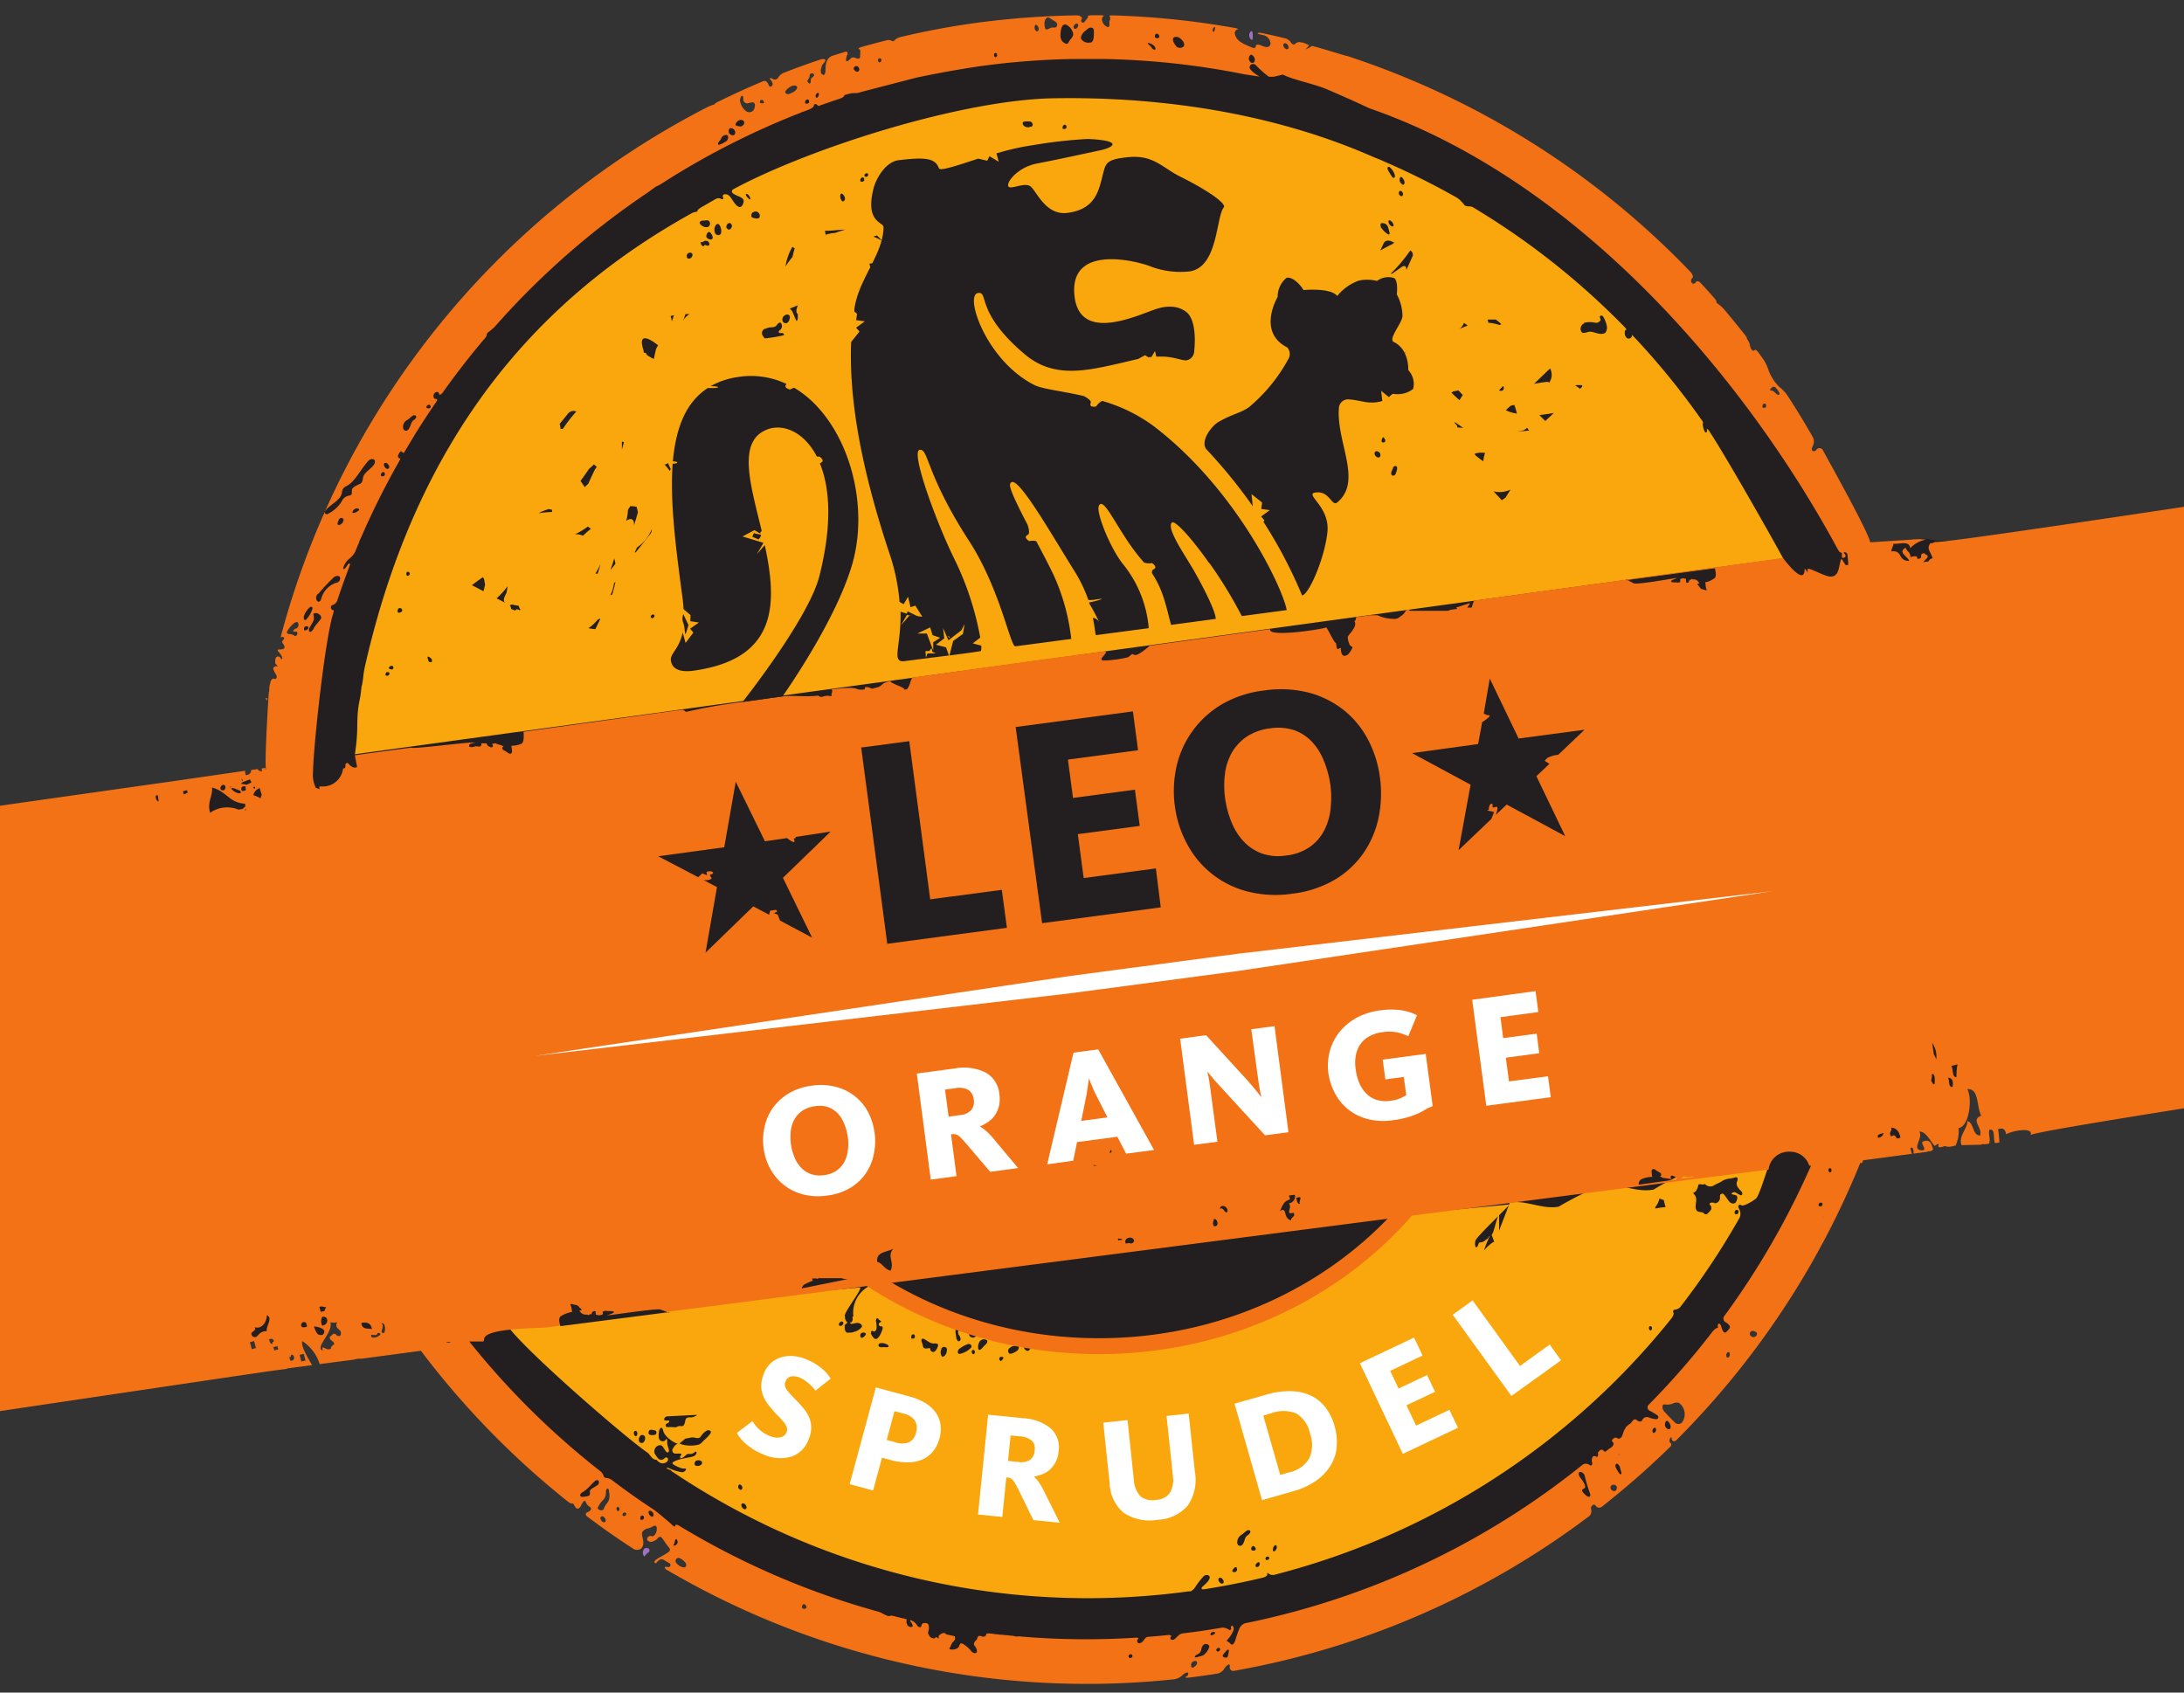 <?xml version="1.0"?>
<svg xmlns="http://www.w3.org/2000/svg" version="1.1" width="400" height="310" viewBox="0 0 400 310"><rect x="0" y="0" width="400" height="310" fill="#333333" stroke="none"/><svg xmlns:xlink="http://www.w3.org/1999/xlink" id="Ebene_1" data-name="Ebene 1" viewBox="0 0 314.3 242.5" width="402" height="310" x="-1" y="0">
  <defs>
    <clipPath id="clip-path">
      <rect x="-1" y="0.22" width="316.83" height="244" style="fill: none"/>
    </clipPath>
    <clipPath id="clip-path-2">
      <rect x="-283.27" y="-58.29" width="605.59" height="426.76" style="fill: none"/>
    </clipPath>
    <clipPath id="clip-path-3">
      <rect x="-1" y="0.23" width="316.83" height="241.03" style="fill: none"/>
    </clipPath>
    <clipPath id="clip-path-7">
      <rect x="82.53" y="100.22" width="48.77" height="48.77" style="fill: none"/>
    </clipPath>
    <clipPath id="clip-path-8">
      <rect x="89.51" y="107.51" width="34.4" height="34.44" transform="matrix(0.83, -0.55, 0.55, 0.83, -51.14, 79.69)" style="fill: none"/>
    </clipPath>
    <clipPath id="clip-path-10">
      <rect x="193.28" y="90.06" width="43.69" height="42.68" style="fill: none"/>
    </clipPath>
    <clipPath id="clip-path-11">
      <rect x="198.17" y="94.16" width="34.44" height="34.4" transform="translate(-21.61 60.1) rotate(-15.14)" style="fill: none"/>
    </clipPath>
  </defs>
  <title>Zeichenfl&#xE4;che 1</title>
  <g style="isolation: isolate">
    <g style="clip-path: url(#clip-path)">
      <g style="clip-path: url(#clip-path-2)">
        <path d="M-161.44,139.64S-39.35,123.51-5.57,118s44.89-7.55,44.89-7.55A174,174,0,0,1,43.67,90c.37-1.35.61-2.76,1-4.18,1-3.39,2.25-6.92,3.66-10.45.35-.88-1.66-.82-1.28-1.7,2.51-5.87,8-12.57,11.75-17.59a131.52,131.52,0,0,1,42-35.7c1.43-.78,2.71-1.84,4.14-2.56,2.73-1.38,5.61-2.35,8.32-3.52,2.92-1.25,6.3-3.52,9-4.8,2.3-1.07,3.32.14,4.72-.31A108,108,0,0,1,144.77,5c2.43-.36,4.74-.61,6.9-.75.18,0,1.32-.91,1.51-.92,1-.06,1,1.14,2,1.13s1.26-.87,2.22-.81,2.42.43,3.2.53c1.31.15,2.91.39,4.6.65.78.13,1.61-.32,2.42-.19,1.31.21,2.58,1,3.76,1.17s2.3.35,3.17.45c21.67,2.6,28.56,4,50.18,21.53,16.9,13.7,40.92,47.55,40.92,47.55a16.19,16.19,0,0,1,1.84,2.42c.51.87.73,1.66-.08,1.77a7.71,7.71,0,0,1,4-1.83,35.14,35.14,0,0,1,5.08-.51c1,0,1.65.43,2.79.26.43-.06.68.25,1.12.18L471,49.8v81.26L296.37,158.67l-7.24-9.33s-10.24,9.11-12.23,9.33-2.64,4.79-4.47,5-17-.34-17-.34l8.78,1.94s-.57,8.49-8,18.62c-5,6.76-13,12.25-17.34,16.94-1,1.06,2.52,3.3,1.51,4.32-1.23,1.24-3,2.94-4.28,4.16s-4.62,3.41-7.17,5.31c-1,.75-.77-1.09-1.95-.27-11.41,8-30.48,19.06-49,22.52-.4.07-.71.82-1.11.88-.55.1-1.2-.49-1.75-.41a60.38,60.38,0,0,1-6.64.59c-20.42.58-28.69.54-31.94.36a12.13,12.13,0,0,1-2.18-.34l-18-8s-7.84.63-16.94-6.2c-.73-.55-1.75-1-2.55-1.58-1-.82.51-4-2.48-3.89-.8,0-2.06.29-2.7-.22-.18-.15-.08-.5-.27-.65-1.1-.89-1.71-1.64-2.7-2.45-.29-.25-.17-1.66-.47-1.91s-1.52.93-1.76.73c-.63-.52-1.92,1.51-2.52,1-.32-.27-.28-3.35-.59-3.61-4.48-3.77-7.82-6.66-7.82-6.66L60.78,184.7l-3.13,2.7-2.4,2.09-1.52,1.21-2.53.24L48.07,189,47,191.53,45.37,191l-1.62.25-2.34-.09-5.74,1-1.58.57-191.83,29.06-3.7-82.11" style="fill: #231f20"/>
        <path d="M100.55,202.71c0,.08-.24.21-.59.32s-.8-.08-1,.27a1.43,1.43,0,0,0-.11.39c-.07.39-.28.72-.53.64a1,1,0,0,0-.93.32l-.09.11c-.27.29,0,.8.28.48l.12-.19a.73.73,0,0,1,.9-.31c.23.14.62.43.33.69h0c-.3.26-.53.6-.15.66s.87-.19,1.27-.14.77.22,1-.08.37-.57.88-.88c.33-.2.74,0,.57.36a5,5,0,0,1-.94,1c-.27.29-.53.62-.93.66a4.69,4.69,0,0,1-2.24-.06.8.8,0,0,0-1,.17c-.09.13-.19.26-.27.39a.47.47,0,0,0,.37.76c.48,0,1-.08.78.22s-.19.54.17.39a2.65,2.65,0,0,0,.57-.44c.28-.27.69,0,1-.24a2.82,2.82,0,0,0,.29-.18c.34-.2.22.41-.13.58-.58.28-2.32.34-3.09.93-.31.24,1,.77,1.42.87l.32,0c.4,0,0,.56-.42.53a6.81,6.81,0,0,1-1.8-.55c-.36-.14-.52-.13-.34,0a.94.94,0,0,0,.39.19s.06,0,.06,0a2.41,2.41,0,0,0,.6.47A106.84,106.84,0,0,0,171,228l.27,0a1.57,1.57,0,0,0,.67-.62,12,12,0,0,1,1.18-1.52c.27-.29.86-.28.89.11s-.49.9-1,1.33c-.29.27-.18.46.21.4q4.26-.67,8.39-1.66c.38-.09.72-.32.66-.49s0-.26.17-.1a1,1,0,0,0,.9.16,106.9,106.9,0,0,0,56.82-36.71c.25-.31.38-.68.3-.82a.29.29,0,0,1,.17-.45,1.08,1.08,0,0,0,.81-.38,106.41,106.41,0,0,0,8.5-12.8,1.37,1.37,0,0,0-.06-1.2l-.09-.19c-.15-.36.13-.59.41-.37s2.05-.8,2.23-1.15c.83-1.52,2.17-6.57,2.92-8.13-.38.77-4.43,1.87-11.11,3.18-1.51,1-2.61,1.73-2.63,1.74a34,34,0,0,0-4,2.11c-2.87.49-4.86-1.12-7.71-.56a60.6,60.6,0,0,0-5.89,3c-2.32.45-4.72-1-7-.57l-1.53,4s0-2.22,0-2.21c-.36.16-.73,2.6-1.08,2.82.13.32.26.65.37,1a1.74,1.74,0,0,0-.53.32,5.84,5.84,0,0,0-.93.93,15.23,15.23,0,0,1,.85-2.11.41.41,0,0,0-.11.07.73.73,0,0,1-.41.45l-.09.08a1.5,1.5,0,0,1-.25.19,1.45,1.45,0,0,1-.67.17,1.36,1.36,0,0,0-.16.35c-.1.31-.29.48-.4.18a1.48,1.48,0,0,1,0-.7c-.29-.26,4.73-4.93,4.88-5.28L201.82,174a67.67,67.67,0,0,1-26.62,14.59,1,1,0,0,0-.2.14c-.11.11-.28.11-.33,0s0,0,0,0q-1.11.3-2.22.57c.17.25,0,.81-.27.58,0,0,0,0-.05,0a.51.51,0,0,1-.11-.43,68.1,68.1,0,0,1-15.15,1.7l-1.37,0c0,.07-.06.09-.1,0h-.46s0,0,0,0a2.46,2.46,0,0,1-.3.4c-.27.29-.86.39-.66,0,.09-.15.22-.32.35-.5l-1.42-.06c-.71.4-1.52.74-2.12,1.09-.34.2-.85.11-.58-.18a2.12,2.12,0,0,0,.32-.36c.2-.33,0-.6.39-.7a67.23,67.23,0,0,1-24.49-7,4.33,4.33,0,0,0-3.47,4.74c0,.06-.09.07-.14.1a1.1,1.1,0,0,1,0,.57.42.42,0,0,1-.4.26c.11.08.18.14.18.16a1.93,1.93,0,0,0,.67-.11l.15,0c.38-.09.93.23.74.58a2,2,0,0,1-1.11.68,1.4,1.4,0,0,1-.72.1s-.7.31-.61-1.07l.24-.22a.73.73,0,0,0,.17-.15.28.28,0,0,1-.13-.11,1.4,1.4,0,0,1-.22-.42.72.72,0,0,1,0-.31c-.51-.23,2.63-4.09,2.11-4.18l-21.65,2c-9.37.78-8.58,1-10.81.59-5.44,2.53-13.4,1.46-18.22,1.94-2.27.22,16.93,16.93,20.35,19.2l.48.58a1,1,0,0,0,.64.38.05.05,0,0,1,.08,0,1.68,1.68,0,0,0,.46.4.91.91,0,0,0,1-.09l.06-.06c.29-.26.06-.74-.28-.54l-.15.11a.58.58,0,0,1-.9-.06,5.22,5.22,0,0,1-.47-.68.91.91,0,0,1,.45-1.08c.68-.32.79.3,1.14.75s.55.05.43-.32a3.13,3.13,0,0,1-.21-.88c0-.39,0-.74-.23-.4s-.81.21-.94-.16a2.16,2.16,0,0,1,0-1c0-.39.32-.79.5-.44.08.15.1.36.17.52.46,1,2.19,1.89,2.27,1.61s4-2.39-1.79-2.37c-.29,0-.23-.5,0-.52s.51-.45.12-.42a1.58,1.58,0,0,1-.31,0c-.39,0-.24-.44.13-.59m25.22-13.55c.29.25-.16.73-.45.56s.16-.8.45-.56m-29.8,16.34,0-.05c-.26-.3-.09-.8.22-.63s.11.95-.17.68m1.34.75a.42.42,0,0,1-.76.06.84.84,0,0,1,.26-.89.43.43,0,0,1,.62.4,1.21,1.21,0,0,1-.12.43m1.43-.88c-.33.06-.85.06-.83-.3s.13-.48.52-.43a1.91,1.91,0,0,1,.33.06.34.34,0,0,1,0,.67M100.9,210a1,1,0,0,1-.49,0c-.38-.1-.2-.71.19-.77a.84.84,0,0,1,.5.07c.35.18.18.59-.2.68m46.83-17.43c.12-.06.19-.12.3-.18.34-.2,1-.05.8.27-.1.15-.29.3-.42.46s-.34.61-.67.39l-.15-.11c-.31-.25-.19-.63.14-.83m-12.17.67a.46.46,0,0,1,.62-.19c.16.07.26.31.13.68a.3.3,0,0,1,0,.08c-.12.37-.53.82-.72.47h0a1.07,1.07,0,0,1,0-1m-9.79-2.54c.28.19.51-.21.49-.6a4.38,4.38,0,0,0-.07-.71c-.08-.38.07-.7.35-.43l0,.05c.29.26.53.25.24.43a.29.29,0,0,0,.15.56c.34,0,.18.52,0,.86,0,.08-.06.15-.09.22-.14.37-.56.92-.88.69a2.29,2.29,0,0,1-.39-.46c-.22-.33-.12-.81.17-.61m-1.79.46c.1-.38.88-.31.76,0s-.65.72-.76.34a.77.77,0,0,1,0-.37m-17.3,22.25-.09-.07c-.29-.27-.07-.81.25-.58a.3.3,0,0,1,.08.08c.29.26.08.8-.24.57m.86,2.8c-.13.09-.36,0-.51-.22s-.17-.47,0-.56.36,0,.51.22.17.47,0,.56M126.81,193c-.38-.09-.31-.54.09-.56a1.46,1.46,0,0,1,1,.26c.3.25,0,.37-.38.32s-.45.05-.7,0m4.46-1.3c-.08-.11,0-.23,0-.35s.35-.38.49,0a.19.19,0,0,1,0,.08c.09.38-.45.39-.53.28m1.7,1.18a3.16,3.16,0,0,0-.15-.54c-.15-.36-.09-.68.28-.53s.89.69,1.44.64c.39,0,.68,0,.56.42a1.93,1.93,0,0,1-.31.58.42.42,0,0,1-.78-.12c0-.13,0-.22-.15-.21-.39.06-.8.15-.89-.24m4.82-1c-.07-.27-.1-.61-.15-.92s0-.95.38-1,.12.42,0,.78a.51.51,0,0,0,.11.51c.22.33.28.63.16.78s-.38.19-.47-.19m2,1.25a3.08,3.08,0,0,1-1.6.86c-.39,0-.32-.54,0-.77a4.63,4.63,0,0,1,1.16-.63c.37-.12.72.26.44.54m.56.7c0,.12-.16.3-.33.13s-.13-.56.12-.54.24.29.21.41m.15-2.37a.54.54,0,0,1-.84,0,.6.6,0,0,1-.08-.7.91.91,0,0,1,.76-.32c.38,0,.8.26.56.57a4.75,4.75,0,0,1-.4.43m1,1.62c-.24.31-.6.54-.66.15a1.55,1.55,0,0,1,.25-1.05.77.77,0,0,1,.93-.17c.27.1.11.48-.19.73a2.61,2.61,0,0,0-.33.34m1.27-2a5.63,5.63,0,0,1,.7-.26c.37-.13.72-.37,1.09-.26a.56.56,0,0,0,.4,0c.37-.14.81-.11.62.23s-.74.36-1.09.51a1.48,1.48,0,0,1-.84.26,4.53,4.53,0,0,0-.73.08c-.39,0-.5-.37-.15-.54m1.65,3.58c-.13.18-.28.45-.45.28s-.12-.51.14-.53.43.07.31.25m1.11-.7c-.39.09-.53-.51-.24-.77a1.54,1.54,0,0,1,1.12-.4c.39.05.29.55,0,.76a2.82,2.82,0,0,1-.84.41m25.43-3.1c0-.12.35-.38.5,0,0,0,0,.05,0,.07.09.39-.45.39-.53.29s0-.23,0-.35m4.93,36c-.13.1-.36,0-.52-.22s-.17-.47,0-.56.36,0,.52.23.17.46,0,.55m2-1.86c-.1.38-.77.27-.64,0s.53-.7.64-.32a.77.77,0,0,1,0,.37m1.56-5.07c-.49.28-.37.76-.68,1.23s-.78.26-.82-.13a.62.62,0,0,1,0-.19,1.25,1.25,0,0,1,.62-1c.45-.3.75-.75,1.09-.65s.13.5-.2.7m.53,2.12c-.12-.16.05-.71.39-.5a.54.54,0,0,1,.21.3c.08.38-.49.36-.6.2m.87,2.45h-.08c-.39,0-.18-.55.16-.67s.31.59-.08.66m1.54-1.06a.29.29,0,0,1-.38,0,.3.3,0,0,1,.48-.34.29.29,0,0,1-.1.37m.66-1.25a1.2,1.2,0,0,1,0-.23c0-.39.37-.84.54-.48a.11.11,0,0,1,0,0c.15.37-.37,1-.52.66m55.35-50.46.64.24a9,9,0,0,0,.25,1,8.35,8.35,0,0,0-1.43.2l-.08-.18a2.59,2.59,0,0,0,.62-1.25m-1.08,18.69c0,.13-.16.3-.32.13s-.13-.55.12-.53.23.28.2.4m12.1-16.43c-.37,0-.29-.64.08-.64s.3.63-.08.64m.62-2.74a4.66,4.66,0,0,1-.66-.35.45.45,0,0,0-.63.12c-.06.12.18.1.55.23l.06,0c.35.16.18.71,0,1s-.68.24-.93-.06-.51-.72-.74-1a.33.33,0,0,0-.61.21,2.62,2.62,0,0,1,0,.28c0,.39-.48.85-.82.69s-.86,0-.59.29h0a.59.59,0,0,1,0,.84c-.2.18-.47.66-.79.43a.69.69,0,0,1-.13-.11c-.3-.25-.73-.06-1-.37-.47-.64.29-1.56-.33-2.28-.25-.3-.21-.2.11-.42s.5-1.11.48-1.07.12,0,.43,0c.29.19.32-.21.67.13a1,1,0,0,0,1.16,0c.44-.26.78-.34,1.09-.57a2.52,2.52,0,0,1,1.14-.37,5.36,5.36,0,0,0,.75-.17c.39-.08.44.19.29.56-.22.53.1.94.57,1.4.28.27.21.71-.16.58" style="fill: #f9a70d"/>
        <path d="M256.17,80c-1.69-3.16-8.62-15.32-10.61-18.26-.21-.32-.38-.36-.31-.1s-.15.49-.34.15a2,2,0,0,1-.16-.45c-.1-.38-.15-.69-.07-.7s0-.25-.27-.58a106.38,106.38,0,0,0-9.58-11.76c-.27-.29-.41-.42-.33-.3s-.1.53-.49.51c-.23,0-.37-.21-.47-.44s-.09-.78.08-.8.07-.17-.2-.45A107.64,107.64,0,0,0,211.7,29.68c-.33-.2-.95,0-1.21-.32h0a4.74,4.74,0,0,0-1-1,107.18,107.18,0,0,0-10.23-5.11c-.52-.23-1-.45-1.57-.66v0c-5.75-2.52-21.38-8.91-46-8.51-13.2.21-34.89,7.11-45.87,13-.35.18-.35.5,0,.7a4,4,0,0,0,.54.28c.37.14.91.38.89.75s-.27.94-.65.84c-.56-.15-.93-1.05-1.39-1.56a.82.82,0,0,0-.82-.23.32.32,0,0,0-.1.41c.09.15,0,.36-.24.25a.77.77,0,0,0-.83,0c-.65.37-1.31.76-2,1.15-.33.2-.61.43-.59.5a.16.16,0,0,1-.17.18,1.82,1.82,0,0,0-.8.28C78.79,42.25,60.76,61.27,53,95.4c-.34,1.52-.22,2-.51,3-.19,2.23-.53,2.18-.6,5.18a27.45,27.45,0,0,1-.35,4.48ZM227.65,46.25a3.4,3.4,0,0,1,1.65,0c.38.05.87-.32.66-.64l0,0c-.22-.32.2-.58.42-.25a4.06,4.06,0,0,1,.51,1.26c.11.38,0,1-.32,1.13-.68.28-1.45-.21-2.06-.23-.39,0-1,.38-1.21.05a2,2,0,0,1-.13-.25.88.88,0,0,1,.51-1m-.27,8.91a.68.68,0,0,1-.19.34l-.15.14c-.22-.18-.46-.34-.69-.5a3,3,0,0,1,1,0m-11,16.11a5.24,5.24,0,0,0-.51.35l-1.2-1.28a3.58,3.58,0,0,0,2.45-.25l-.74,1.18m5.71-11-.84-.85q1-.12,2.07-.3Zm.69-7.53a1.92,1.92,0,0,1-.11,2l0,.05a.37.37,0,0,0-.36-.12c-.62.06-1.23.16-1.84.28Zm-3.33,8.48.34.41a18.62,18.62,0,0,1-2.37.14l-.15,0a5.71,5.71,0,0,0,1.57-.13,1.28,1.28,0,0,0,.61-.38m-2.34-3.17.54-.13a8.7,8.7,0,0,1,.37,1.24,4.74,4.74,0,0,1-1.58-.48ZM216,55.91a.42.42,0,0,1-.53,0l.58-.6a.45.45,0,0,1-.05.63m-1-10.17c.27.22.54.44.8.68h0l-.28.11a6.41,6.41,0,0,0-1.59-.32,3.41,3.41,0,0,0-.1-.46l1.17,0M212,65a3.08,3.08,0,0,1,1.47-.1,3.93,3.93,0,0,0-.25,1.2c-.76-.54-1.37-1-1.22-1.1m-2.5-3.76a.62.62,0,0,0-.16-.4,1,1,0,0,1-.26-.33h.09l1.17.79-.84-.06m.39-14.15a2.62,2.62,0,0,0,.55-.81,2.94,2.94,0,0,1,.53.37,12.32,12.32,0,0,0-1.2.51l.12-.07m-1,9,.76-.16.62.67c-.17.25-.32.49-.47.73-.4-.35-.79-.7-1.15-1.08l.24-.16m-10.69,9.46a.57.57,0,0,1-.46-.28c-.24-.31-.06-.73.31-.61l.15.07c.35.17.38.79,0,.82m.44-2.36c0-.22.12-.53.28-.55a3.27,3.27,0,0,0,.25.36.37.37,0,0,1,0,.11c0,.39-.54.36-.54.08m2.08,4.62c-.17.35-.47.44-.63.23s0-.59.19-.93l0-.11c.2-.34.61-.31.6.08a1.65,1.65,0,0,1-.21.73m-.8-33.32.61.28-.28.2c-.59.29-1.17.59-1.74.92l.47-1a.71.71,0,0,1,.94-.36m-.09-2.37c-.21-.28-.21-.75.13-.56a1,1,0,0,1,.45.62c.06.39-.38.22-.58-.06m3.29,4.59-.87,1.93c0-.5-.18-.78-.76-.37l-1.29.91-.2,0a22.27,22.27,0,0,0,2.81-3.34.71.71,0,0,1,.31.91m-1,13.73c-.54.43-1.08.86-1.6,1.31a3.67,3.67,0,0,0-.62,1c-.44-.09-.9-.18-1.35-.24l1.86-1.45c.58-.2,1.15-.42,1.71-.65m-3.57,2.1,1.86-1.45m1.2-25.74a1.48,1.48,0,0,1,.3.43c.19.34,0,.82-.26.58a1.18,1.18,0,0,1-.25-.25c-.24-.32-.09-1,.21-.76m-.06,2,.08.08c.29.27.08.81-.24.58l-.09-.08c-.28-.27-.07-.81.25-.58M199.84,24a2.21,2.21,0,0,1,.67,1c.14.37-.09.66-.34.37a7.56,7.56,0,0,1-.58-.94c-.21-.34-.08-.68.25-.46m-1.18,8a.86.86,0,0,1,.86.45c.11.26.14.51.23.77s.05.54-.28.32a3.78,3.78,0,0,1-.8-.76c-.25-.31-.26-.75,0-.78m2.7,24-.1.08a16.38,16.38,0,0,1-3.42-.73,6.26,6.26,0,0,1-.75-.32,30.72,30.72,0,0,1,4.27,1M153,18.07c0-.13.35-.38.49,0a.14.14,0,0,1,0,.07c.08.38-.45.39-.53.28s0-.22,0-.34M129,48.29a1.86,1.86,0,0,0-.38.92,6.15,6.15,0,0,1-2.85.15,3.37,3.37,0,0,0,0-.84l.13-.11,1.17-.24c.1.74.92.42,1.43-.13a4.22,4.22,0,0,1,.71,0,2.09,2.09,0,0,0-.2.22m-2.28-6.82L127,41l.75-.11-.69.52-.32,0m20.85-24a3.16,3.16,0,0,1,.69,0c.39.06.53.67.14.75l-.1,0a.87.87,0,0,1-1-.21l0,0c-.22-.32-.09-.54.3-.56M141.15,30l-.4.26a5.53,5.53,0,0,1-1.26-.3,8.34,8.34,0,0,0,1.66,0M138,44.56a9.4,9.4,0,0,1-1.1-.55c.37.11.75.21,1.13.29a2.06,2.06,0,0,1,0,.26M136.22,31s0,0,0,.08.21.22.32.33a1.76,1.76,0,0,0,0,.23l.14.67a9.12,9.12,0,0,0-1-.53c.16-.26.33-.52.48-.78m0,4.83.49-.11a3.71,3.71,0,0,1,.79,1.57l-.71.07a12.52,12.52,0,0,1-1.66-.59l1.09-.94M133,29.21l-.63.23c0-.12-.09-.23-.13-.35l.76.12m-2.71,14.42c-.31.28-.62.58-.92.88a.54.54,0,0,0-.32-.48l.19-.31,1.05-.09m-1.12-9.17-.32.34a.17.17,0,0,1-.16-.12l0-.06c-.14-.36.3-.82.46-.47,0,0,0,0,0,.06a.53.53,0,0,1,0,.25m-1.15-5a2.78,2.78,0,0,1,1,.64.51.51,0,0,1,.13.22l-1.25-.08a3.39,3.39,0,0,0-.15-.45c-.16-.37-.11-.48.26-.33m-.9.44,0,.05a.49.49,0,0,1,.13.26h-.46c0-.23.09-.48.29-.3m-.71,3.83a8.92,8.92,0,0,1,.74.76,7.37,7.37,0,0,0-1.27-.6l.53-.16m.11,4a.12.12,0,0,0,0,0h0l-1,.8c-.06-.25-.13-.52-.19-.78l1.19-.08M124.68,24.9a.25.25,0,0,1,.37,0,.26.26,0,0,1-.09.36.27.27,0,0,1-.38,0,.27.27,0,0,1,.1-.36m-.65.72c0-.13.35-.38.48,0l0,.07c.08.39-.46.39-.53.29s0-.24,0-.35M121.4,27.8a1,1,0,0,1,.33.48c.15.36-.24.79-.45.45a1.6,1.6,0,0,1-.11-.19c-.18-.34-.1-1,.23-.74M120.29,33c.5-.05,1-.08,1.5-.11l-1.46.48a5.57,5.57,0,0,0-1.35.27,3.69,3.69,0,0,0-.09-.58c.45,0,.91,0,1.4-.06M115,45c0,.2,0,.4,0,.6s-.11.29-.16.44c-.15-.31-.3-.62-.44-1a2.75,2.75,0,0,1-.15-.36,2.12,2.12,0,0,0-.4-.47l1.17-.47c-.21.5-.34,1-.06,1.22m-.75-9.61.35.24a10.09,10.09,0,0,0-.32,1.23,10,10,0,0,0-1,1.37,7.55,7.55,0,0,1,1-2.84m-1.1,9.83,0,0c.32-.23.75-.11.72.28a1.3,1.3,0,0,1-.18.59.47.47,0,0,1-.8.06.67.67,0,0,1,.23-.91M112,46.55c.24-.3.45-.45.61-.23a.71.71,0,0,1-.08.9c-.29.2-.42.49,0,.5a1.23,1.23,0,0,1,.27,0,.27.27,0,0,1,.22.3,18.66,18.66,0,0,1-2.74.46,1.42,1.42,0,0,1-.13-.12c0-.07-.1-.14-.14-.21a.7.7,0,0,1,.16-1c.88-.48,1.39,0,1.85-.61m-1.85.61c.88-.48,1.39,0,1.85-.61m-3.41-16.13a.6.6,0,0,1,.88.24.72.72,0,0,1,.06.4c-.1.39-.64.25-1,.15s-.21-.61,0-.79m-.78-2.59h0c.35.16.61.94.29.71-.07-.05-.13-.12-.21-.19-.29-.26-.45-.68-.09-.52M105.36,32a.7.7,0,0,1,.14.16c.23.32-.22.92-.53.68l-.15-.14c-.22-.33.23-.93.54-.7m-3.21,3.22c-.25,0-.49-.22-.52-.1s-.22.27-.41,0-.17-.54,0-.43.33-.29.71-.17l.09,0c.36.17.42.66.17.63m.94-2.61c.07-.39.44-.62.65-.3A1.54,1.54,0,0,1,104,33.4c-.08.39-.69.37-.85,0a1.36,1.36,0,0,1-.06-.82m-.68,1.72a.89.89,0,0,1-.41-.21c-.3-.25.11-1.06.41-.81a1.22,1.22,0,0,1,.31.43c.18.34.07.69-.31.59m-1-2.69c.39,0,.72-.16.91.11a.52.52,0,0,1-.27.82,1.15,1.15,0,0,1-1-.4c-.27-.28,0-.54.36-.53m-.18,41.7c.16.18.16.6.28,1s.06.59-.17.28a5,5,0,0,1-.34-.57c-.19-.34,0-1,.23-.67m-45,23.46c-.18,0-.32,0-.3-.19s.1-.32.27-.32.32,0,.29.19-.09.32-.26.32m.75-.94c-.13.09-.28,0-.41,0s-.28-.26.07-.45l.09,0c.36-.14.38.35.25.45m1-8.08h-.11c-.39,0-.2-.78.17-.65l.07,0c.35.16.26.57-.13.61m1-5.31c-.19-.24,0-.7.32-.46s-.13.69-.32.46m3.55,12.39c-.16.09-.44,0-.45-.16s-.31-.71.06-.56a1,1,0,0,1,.44.4,3.06,3.06,0,0,1,0,.32M70,84.72l-1.7-.88.58-.43c.34-.25.69-.49,1-.72a2.42,2.42,0,0,1,.21.39,5.5,5.5,0,0,0,.11.69c-.08.32-.15.63-.24,1m3.27.25c-.31.52-.5,1.1-.15,1.34,0,0,0,0,0,0l-1.23-.63A12.4,12.4,0,0,0,73.42,84a7.47,7.47,0,0,1-.17,1m1.91,2.43c-.28-.14-.52-.18-.51-.11s-.12.19-.32.09-.45-.12-.42-.29a.54.54,0,0,0-.2-.39.81.81,0,0,0,.29-.13c.33.08.66.14,1,.19l.1.27a.82.82,0,0,0,.16.26,1,1,0,0,0-.08.11m23.54-13a1.81,1.81,0,0,1-.55-.69c-.18-.35.11-.91.37-.61a7.14,7.14,0,0,1,.39,1c.16.35.1.51-.21.28m.58-38.11a.4.4,0,0,1,.41-.08c.36.14.2.68-.17.82l-.13,0c-.38.09-.43-.55-.11-.78M98.92,45h.57a3,3,0,0,0-.83.77s0,.09-.07.14l.33-.92m-.36,22A8.46,8.46,0,0,0,99.83,66l.31.13a9.08,9.08,0,0,1-2.83,3.08h0q.66-1,1.26-2.1m-13.48.06a8.47,8.47,0,0,0,.7-.63l.42.35a2.79,2.79,0,0,0-.32.46c-.31.65-.62,1.29-.89,1.93l-.52.51-.61-.88c.4-.56.82-1.14,1.22-1.74m1.64,13.71c-.13.45-.27.89-.4,1.31L86,82.2c.27-.44.51-.9.74-1.37m-7-7.47c-.63,0-1.25.1-1.87.15a8.63,8.63,0,0,1,1.47-.58l.45.11c0,.11,0,.22,0,.32M81,61.5a2.53,2.53,0,0,0-.12-.77l1.23-1.51a1,1,0,0,1,1.1-.28l.08,0a20.79,20.79,0,0,0-1.95,2.51l-.34,0m2,15.14a11.09,11.09,0,0,0,1.92-1.15l.44.32a12.33,12.33,0,0,0-1.13,1,2.34,2.34,0,0,0-1.23-.2m3,13.57A5,5,0,0,1,85,90a5.76,5.76,0,0,0,1.35-1.25l.38-.12Zm2.68-5.93c-.09.38-.19.68-.17.69s0,0,0,0a3.73,3.73,0,0,0-.14.36l-.2,0a6,6,0,0,0,.5-1.68l.2-.22a7.84,7.84,0,0,1-.18.81m-.53-2.49c.18-.52.36-1.08.54-1.66a6.74,6.74,0,0,1,.17.75c-.22.31-.46.62-.71.91m1.64-17.34c0-.07,0-.13,0-.18q0-.44,0-.87a.66.66,0,0,1,.29.09c-.09.32-.18.64-.28,1m.81,10.13-.21.13a5.84,5.84,0,0,0,.25-1.58l.33-.52a2.71,2.71,0,0,1,.93.1c.05.25.11.49.18.74-.18.64-.37,1.28-.57,1.9.06-.61-.21-1.17-.91-.77m1,4.67c.12-.24.23-.49.35-.74a5.69,5.69,0,0,0,2.1-2.6.94.94,0,0,1-.18.65l-2,2.52a.57.57,0,0,1-.22.17m2.67,9.32a.28.28,0,0,1-.38,0,.29.29,0,0,1,.1-.37.27.27,0,0,1,.38,0,.28.28,0,0,1-.1.36m.33-38.35c-.11.43-.21.86-.29,1.3a6.32,6.32,0,0,1-1-.57c-.06-.23-.18-.32-.35-.32s-.09-.23-.13-.34c-.94-2.83,1.11-1.53,2.09-.72a3.65,3.65,0,0,0-.35.65m2,17.33a7.89,7.89,0,0,0-.72-.9,1.35,1.35,0,0,0,.49-.21,6.66,6.66,0,0,0,.39.86l-.16.25m.3-21.41c0-.25-.09-.51-.15-.77l.47-.13c-.1.3-.2.61-.32.9" style="fill: #f9a70d"/>
        <path d="M214.74,140.45c0,1.41-.07,2.81-.19,4.2-2.31,27-26.68,48.22-56.41,48.22-24.24,0-44.93-14.12-53-34a48.91,48.91,0,0,1-3.6-18.45c0-28.95,113.19-28.95,113.19,0" style="fill: #231f20"/>
        <path d="M214.74,140.45c0,1.41-.07,2.81-.19,4.2-2.31,27-26.68,48.22-56.41,48.22-24.24,0-44.93-14.12-53-34a48.91,48.91,0,0,1-3.6-18.45C101.55,111.5,214.74,111.5,214.74,140.45Z" style="fill: none;stroke: #f47216;stroke-miterlimit: 10;stroke-width: 2.276px"/>
        <path d="M126,12.46c0,.07.06.12.19.09s.17-.1.09-.14" style="fill: #9d73c0"/>
        <path d="M92.92,222a1.11,1.11,0,0,0-.07.16.88.88,0,0,0,.09.78l.11.05a1.93,1.93,0,0,1,.48-.52.48.48,0,0,0,.23-.34c0-.39-.64-.47-.84-.13" style="fill: #9d73c0"/>
      </g>
    </g>
    <g style="clip-path: url(#clip-path-3)">
      <g style="clip-path: url(#clip-path-2)">
        <path d="M180.18,5.19c0-.38,0-.69-.14-.72s-.4.26-.36.65a.8.8,0,0,0,.19.47c.26.29.34,0,.31-.4" style="fill: #9d73c0"/>
        <path d="M51.86,109.89c-.67.38-1.32-.6-1.33-.57-.68,0,0,.77-.68.78a2.91,2.91,0,0,1-3,2.58c-.12,0-.19,0-.3,0l-.09,0c0,.15,0,.25,0,.4a2.25,2.25,0,0,0-.51-.2,4.13,4.13,0,0,1-.41-2.21c.08-4.09,1.73-19,2.86-22.66.11-.38.15-.64.08-.6s-.21,0-.33-.2a.36.36,0,0,1,.2-.53A1.06,1.06,0,0,0,49,86.1c.55-1.68,1.15-3.35,1.78-5,.14-.36,0-.51-.27-.19a1.3,1.3,0,0,0-.1.15c-.19.35-.6.69-.53.3a2.58,2.58,0,0,1,.79-1.25,3.28,3.28,0,0,0,.89-1l.41-1a4,4,0,0,0,.26-.69s0,0,0,0,.15-.3.31-.66A113.22,113.22,0,0,1,57.8,66.24c.19-.34.3-.58.23-.54a.35.35,0,0,1-.29-.48c.14-.32.37-.72.55-.49s.25.21.45-.13c.38-.65.77-1.3,1.16-1.94.2-.34.38-.65.42-.7s.23-.35.44-.69q1.18-1.87,2.44-3.69c.22-.33.18-.38-.14-.43s-.33-.61-.09-.84.61-.19.62.07.3.19.53-.13Q66.9,52.34,70,48.66a2.06,2.06,0,0,0,.42-.57.57.57,0,0,1,.2-.47,10.73,10.73,0,0,0,.93-.77,113.65,113.65,0,0,1,21.9-19.23c.32-.22.75-.56,1-.72a1.39,1.39,0,0,1,.45-.26,5.36,5.36,0,0,0,.63-.36,112.53,112.53,0,0,1,19.17-9.85c.36-.14.71-.28.78-.32s.12-.06.12-.05a6.7,6.7,0,0,0,.68-.24l.26-.1c.36-.14.72-.38.75-.55s.16-.35.34-.24.31.28.39.25l.16-.07.69-.24c.71-.25,1.41-.49,2.12-.72.38-.13.65-.31.65-.43s.34-.19.72-.28l.24-.06c.38-.08.9,0,1.15-.1s7.7-2,8.08-2.12q4.68-1,9.52-1.71a113.12,113.12,0,0,1,13-1l2.87,0h1.5A112.17,112.17,0,0,1,179,10.65l2,.3c-.07,0,.23,0,.17,0a3.88,3.88,0,0,1-1.32-1,.47.47,0,0,1,.12-.72.56.56,0,0,1,.69.14A13.57,13.57,0,0,0,182.5,11l.68,0,1.49-.36s3.6-4.15,3.59-4.15a4.66,4.66,0,0,0-1-.41l-.14,0a.8.8,0,0,0-.84.19c-.13.18-.47.11-.6-.14a1.37,1.37,0,0,0-.84-.63c-1.07-.27-2.15-.51-3.24-.74-.38-.08-.7-.09-.72,0s.29.16.67.25a1.31,1.31,0,0,1,1.14,1,.54.54,0,0,1-.53.74,2.91,2.91,0,0,1-.82-.26c-.36-.17-.72-.12-.73.14s-.25.31-.61.15c-1.09-.49-2.07-.8-2.35-1.81a.58.58,0,0,1,.32-.76c.23,0,.1-.12-.28-.19a119.45,119.45,0,0,0-17.4-1.81h-.66a.79.79,0,0,1,.08.68.82.82,0,0,0-.07.3c0,.39.09.77-.29.66a1.21,1.21,0,0,1-.68-.67c-.18-.35-.08-.77.11-.85s0-.14-.35-.14l-1.31,0c-.39,0-.63.08-.55.19s-.19.33-.41.65l-.07.09a.27.27,0,1,1-.45-.31h0c.26-.3-.24-.61-.63-.61a122,122,0,0,0-14.55,1.09q-5.43.75-10.67,2a1.83,1.83,0,0,0-.88.44c-.11.14-.34.23-.45.13a.89.89,0,0,0-.79-.07c-1.19.29-2.36.61-3.53.94-.38.1-.54.25-.34.31s.17.37.13.76c0,.12,0,.25,0,.37-.09.39-.46.2-.83.08a.53.53,0,0,0-.54.15c-.27.27-.65.58-.65.2a2.13,2.13,0,0,1,.17-.74c.14-.36,0-.53-.35-.42l-1.8.56a1.37,1.37,0,0,0-.83.92,3.29,3.29,0,0,0-.12,1.08c0,.39-.13.91-.44.68a.39.39,0,0,1-.1-.08c-.28-.27-.12-.73,0-1.09a.35.35,0,0,1,0-.08c.18-.35.54-.6.52-.79s-.35-.24-.73-.11q-2.69.9-5.31,1.93a1.7,1.7,0,0,0-.76.71.58.58,0,0,1-.67.19c-.15-.1-.28-.21-.45-.15s.06.14.25.48c0,0,0,.1.08.16.15.36-.26.77-.48.45a2.4,2.4,0,0,1-.11-.23c-.16-.37-.42-.57-.79-.42-2.12.89-4.21,1.85-6.27,2.86a1.94,1.94,0,0,0-.6.36s0,.09-.16.12a5.59,5.59,0,0,0-.86.33,119.91,119.91,0,0,0-61.07,75.5c-.11.38-.11.61,0,.48s.53,0,.32.28-.31.39-.11.64.38.66,0,.78h0c-.38.1-.71,0-.74.11s0,.16,0,.16a2.91,2.91,0,0,1,.45.56,0,0,0,0,1,0,0c.23.31.26.83,0,.52l-.1-.13a.37.37,0,0,0-.68.18c-.09.35-.05.72.08.79s.33.38.11.29a.39.39,0,0,0-.51.29c0,.22.21.57.4.91l.06.12c.15.36-.14.55-.35.45s-.46.18-.54.56c0,.08,0,.15-.05.23a3.58,3.58,0,0,0-.1.87.37.37,0,0,1-.06.28s-.72,11-.35,11c-.67,0,.17-.16-.06-.21l-.62.14a.76.76,0,0,0,.11.34.55.55,0,0,1-.67-.27l-.94.13c0,.38-.15.65-.74.75a1,1,0,0,1-.11-.64L25,112c-3.32.44-181.27,25.84-186.69,25.84,0,0,2.32,88.72,1.47,88.3,0,0,196.42-29.28,199.74-29.72l2.28-.3a.76.76,0,0,1,.09-.09l.17,0,3.36-.44c-.76-1.29-1.61-2.71-1.42-3.45a6.1,6.1,0,0,1,2.5,3.3l3.9-.51v0l1-.13h0a2.71,2.71,0,0,1,1.08-.13L61,193.53a120.18,120.18,0,0,0,21,21.56c.31.25.58.39.61.32s.19,0,.29.12a1.89,1.89,0,0,0,.38.57c.17.14.49,0,.66-.38a2.94,2.94,0,0,1,.3-.52c.25-.31.33-.16.47.2a1.17,1.17,0,0,0,.51.5c.32.21.09.61-.28.73s-.42.42-.11.65c2.14,1.61,4.32,3.14,6.56,4.59a1,1,0,0,0,1.16,0c.62-.66.16-1.41.12-2.13,0-.39.46-.67.84-.76a2.09,2.09,0,0,0,.68-.27c.34-.21.61-.13.61.27a1.33,1.33,0,0,1-.31.94c-.2.22-.34.21-.48.16a.48.48,0,0,0-.6.42c0,.25.35.49.73.38a2,2,0,0,0,.59-.29c.29-.26.48-.59.75-.3s.62.92.95,1.29.34.59,0,.82c-.61.42-1.11.65-1.57.94s-.46.49-.34.57.23.09.23,0,.22-.26.48-.44.58,0,.9.22c.16.11.33.18.5.29a.3.3,0,0,1-.27.53l-.12,0c-.37-.12-.4.18-.06.38A119,119,0,0,0,169,240.59a2.35,2.35,0,0,0,1.16-.62,1.43,1.43,0,0,1,.53-.33c.38-.09.29.42,0,.55s-.11.22.28.17c.55-.06,1.09-.13,1.64-.21.85-.11,1.69-.24,2.53-.37a1.6,1.6,0,0,0,1-.75h0c.19-.35.75-.79.75-.4a1,1,0,0,1,0,.17.51.51,0,0,0,.65.58,118.81,118.81,0,0,0,50.87-22.18,1,1,0,0,0,.24-1,.07.07,0,0,0,0-.05c-.07-.39.43-.78.64-.45a.61.61,0,0,0,.91.17,120.36,120.36,0,0,0,9.76-8.55c.28-.27.22-.44,0-.67s.13-1,.25-.6a.35.35,0,0,1,0,.11c.05.39.41.44.68.16a120.2,120.2,0,0,0,26.33-39.69l.26,0,.15-.39,7-.93a3.78,3.78,0,0,1-.22-.82c.38-.3.49.42.44.79l2-.26c.11-.16.53.05.8-.34-.2-.71-.37-1.46-1.27-1.19-.86.1.58,1.22-.27,1.33-1.71-.06.18-1.77-.42-2.68.9-.14,1.73,1.6,2.19,2.05,1.3-.94-.38.7,1.47,0,.5.2.77.11,1.53-.06a5.05,5.05,0,0,0,.43-2.51c1.55-.21,2-4.33,1.24-5.56,1.73-.19,1.31,2.54,2,3.79-1.58.61.24,1.71-.17,2.84-1.12,0-.85-1.88-1.83-2.07.14.89-1.32,2.18-.82,3.45l2.78-.06a.54.54,0,0,1,.48-.06l.68-.09c.25-.57-.13-1.43.05-2,.88-.17.51,1.12.8,1.92l.63-.09a16,16,0,0,0-.18-1.9c.75-.27,1.05.08,1.14.72,1-.55,4-1.06,3.5.12,1.5-1.26,129.8-19.86,129.51-21.91l50.7-7.37c4.4-4,.7-83.16.37-83.62-.49-1.88-192.5,28.6-194.27,27.92-.29.16-.52.25-.61.14-.69.83,0,1.2.28,2.2a.8.8,0,0,0-.61.45l-.74.1c.2-.28.7-.62.64-.86s-.36-.16-.43-.4c-1-.05,0,.82-1.05.78,0-.55-.54-.34-1-.25,0-.78-.54-.78-.68-1.34-1.2.66.3,1.23.51,1.89-1.73,0-.83-1.57-2.58-1.36.06-.39.28-.71.33-1.1.89.1,2.29-.51,2.39.65a4.09,4.09,0,0,1,2.25-1.23,8.55,8.55,0,0,0-2.16,0l-5.81.38c-.37-1.69-5.95-11.64-6.82-13.26a.55.55,0,0,0-.9,0c-.15.28-.68.29-.65-.1a1.28,1.28,0,0,1,.15-.47,1.43,1.43,0,0,0,0-1.23c-1.2-2.1-2.45-4.16-3.77-6.17a5.78,5.78,0,0,0-1-1A6.5,6.5,0,0,1,254,52.82a6.1,6.1,0,0,0-.61-1.26l-.8-1.1c-.23-.31-.45-.43-.53-.27s-.42,0-.54-.33-.12-.51-.22-.77-.38-.58-.32-.59-.1-.28-.34-.59c-.95-1.2-1.91-2.38-2.9-3.55a4.84,4.84,0,0,0-.84-.78c-.21-.13-.35-.26-.28-.3s-.09-.32-.35-.61c-.63-.72-1.27-1.44-1.93-2.14-.27-.29-.57-.3-.72-.06a.32.32,0,0,1-.57,0,.46.46,0,0,1,.11-.62c.18-.16,0-.6-.25-.88A119.94,119.94,0,0,0,196.12,8.84c-.37-.14-2.57-.89-2.53-.84s-4.87-1.5-5-1.41c.06.24-4.43,1.94-4.35,2.31-2.26,1.94,3,2.5,6.35,3.8.18.08,3.82,1.63,6.26,2.8C227.17,26,250.94,54.57,263.93,78.57c.19.35.37.6.41.57s.25,0,.26.25a2.76,2.76,0,0,0,0,.46.19.19,0,0,0,.2.08l.16-.06c.35-.19.06-.42-.07-.64s.43-.15.49.24.06.69.1,1a2.61,2.61,0,0,1,0,.49l-.36,0-.6-.93c-.44,1-.22,2.62-1.6,2.58-.65,0-2.47-1-3.13-1.14-.18,0-.09.58-.09.57s-.45-.69-.45-.51c0,2.66-3.09-1.58-3.09-1.58l-44.27,6.1a10.28,10.28,0,0,0-.34,1l-.63,0a1.07,1.07,0,0,1,.15-.22,2,2,0,0,0,.25-.42c-.67.2-1.32.41-2,.64a1.37,1.37,0,0,1,.17.19l-.95.12-.38.15-5.43,0s-.38-.22-.39-.21c-.36.28-.41.63-.79.87s-.55.54-1.15.5a5.67,5.67,0,0,1-2.34-.52L197,88.15c-.84.09-1.14.19-1.8.24-.42,0-.06.43-.46.59.31.49,0,.93-.4,1.53-.19.27-.61.61-.54.93a3,3,0,0,0,.3,1c.21.25.47.16.32.45a3.41,3.41,0,0,1-.52.8c-.21.25-.72.39-.89.11a1.58,1.58,0,0,1-.2-.85c0-.32-.23.12-.54,0-.07,0-.13-.82-.2-.84-.3-.12-1.3-2.38-1.4-2.21s-8.36,1.52-8,.24c0,0-17.24,2.37-17.24,2.37s-1.51,1.36-2.09,1.34c-.11,0-.36-.16-.47-.12s-.39.4-.69.47a16.66,16.66,0,0,1-3.22.43c-1.46.07,1.18-1.47-.27-1.28-10.87,1.4-18.78,2.59-27.26,3.72-.37.42-.45,2-1.21,1.69.25-.23-2-.85-1.92-1.16-1.61.21-.85.75-2.43,1-.29.25-.53-.23-1.21-.15,0-.15-.09.47-.13.33-1.65.21-.23-.6-4.7,0,.26.22-.06.53,0,1-1.14-.35-1.3.4-1.91-.12-1.83.24-3.54-.08-5.2.13-2.11.27-4.06.58-5.78.8-4.84.6-8,1.46-8,1.39s-.49-.33-.45-.31-.74.13-.79.11l-22,3.06c.05.33.11,1.55-.28,1.71a3.7,3.7,0,0,1-1.46.3,4.67,4.67,0,0,1,.09.82c0,.33-.26.41-.53.22a6.16,6.16,0,0,0-.65-.4c-.28-.16-.29-.41,0-.57a.87.87,0,0,1-.38-.17,2.8,2.8,0,0,1-.82-.26l-.48.09c.21.24.16.55-.16.48a1,1,0,0,1-.5-.3.49.49,0,0,1-.1-.25,5.33,5.33,0,0,0-.8,0,.3.3,0,0,1-.23.45c-.25,0-.46-.09-.71,0s-.61.14-.74,0,0-.39.34-.46l.45-.1c-.24-.2-9.15,1-9.09.71-1,.14-8.54,1.12-8.11,1.12M253.24,58.37c-.08-.12,0-.23,0-.35s.35-.38.49,0c0,0,0,.05,0,.07.09.39-.45.39-.53.29m2.09-1.89c-.23-.16-.37-.36-.57-.47s-.54-.06-.42-.21.41-.56.73-.33a2.81,2.81,0,0,1,.52.66c.2.33.06.57-.26.35M184.68,6.23c.14-.09.37,0,.52.22s.17.47,0,.57-.36,0-.52-.23-.17-.47,0-.56m-4.59,1.66a1.18,1.18,0,0,1,.25.25c.24.32.16.9-.23.87-.23,0-.37-.2-.47-.44s.14-.92.45-.68M174.78,4c0,.37-.22.77-.33.44s.37-.8.33-.44m-5.9,1.35a.87.87,0,0,1,.93.17c.33.28.62.63.53,1s-.8.45-1.07.16a4.37,4.37,0,0,1-.34-.47c-.22-.33-.25-.7-.05-.84m-2.3-.5a.48.48,0,0,1,.21.29c.09.38-.48.36-.6.2s.06-.71.39-.49m-1.27,1.3c.38.09.86.39.93.74s-.37.24-.56-.1a.76.76,0,0,0-.17-.22c-.3-.26-.58-.5-.2-.42M156.09,4.5l.49-.4c.31-.24.78-.19.83.2a4.57,4.57,0,0,1,0,.74c0,.39-.08,1-.46,1.06h-.1a1.22,1.22,0,0,1-1.06-.3l-.15-.16c-.25-.31.16-.88.45-1.15m-1-1.06c.29.25-.2.9-.49.66s.2-.9.49-.66m-2.36.78c.05-.39.3-.8.68-.69a1.82,1.82,0,0,1,1,1.15c.16.36-.09.69-.37,1a.13.13,0,0,0-.06.07c-.19.34-.3.66-.65.49-.9-.43-.71-1.28-.63-2m-2-1.68c.2-.14.46.07.79.3.16.11.33.18.48.3.33.22.2.83-.19.8l-.32,0c-.39,0-.81.5-1,.15a1.43,1.43,0,0,1-.11-.56,1.19,1.19,0,0,1,.32-1M149.25,3.6a1.15,1.15,0,0,1,.18.23c.2.34,0,.83-.28.6l-.08-.08c-.29-.27-.12-1,.18-.75m-5.91,4c.24,0,.23.28.2.4s-.16.3-.33.13-.12-.56.13-.53m-16.45.81c.29.25-.13.7-.32.46s0-.7.32-.46M123.6,9.55a.86.86,0,0,1,.13.14c.23.32-.07.74-.41.53a1,1,0,0,1-.25-.22c-.24-.31.23-.7.53-.45M120,8.7a.17.17,0,0,0,0,.05v0l0,0c0-.05,0-.07,0,0m-2,4.66c.11.34-.33.82-.43.48s.33-.81.43-.48m-1.3-2.42c0-.07,0-.15,0-.22.06-.39.69-.3.63,0s-.46.38-.47.63,0,.58-.16.57-.25-.21-.33-.32.25-.31.31-.7m-.56,3.49c0-.11.35-.37.49,0a.64.64,0,0,1,0,.07c.08.38-.45.39-.53.28s0-.22,0-.35M113.27,13c.34-.45,1-.88,1.45-.71s0,.7-.3.87-.42.2-.62.28c-.36.15-.76-.12-.53-.44m-3.33,1.34c.28.15.25.45.07.46s-.36,0-.43-.1.08-.51.36-.36m-2.81-.55a.91.91,0,0,1,.06.4.57.57,0,0,0,.72.6,2.21,2.21,0,0,1,.64-.13c.39,0,.35.63.18,1l-.06.12a.79.79,0,0,1-1.09.14,2.35,2.35,0,0,1-.83-1.31c-.13-.37.19-1.15.38-.8m-1,3.86a1,1,0,0,1,.53-.46c.37-.13.73.16.66.41a.58.58,0,0,1-.66.49c-.36-.07-.71-.08-.53-.44m-.66.7a.63.63,0,0,1,.55.76c-.09.39-.63.28-.83,0s-.11-.81.28-.77m-1.6,1.74a1.37,1.37,0,0,0,.2-.38c.16-.35.86-.56.94-.2a.74.74,0,0,1-.47.84,2.83,2.83,0,0,1-.77.37c-.39.07-.17-.35.1-.63M62.22,58a.26.26,0,0,1,0,.5c-.25,0-.46,0-.43-.17a.38.38,0,0,1,.45-.33m-3.17,2.16c.45-.3.75-.75,1.09-.65s.13.5-.21.7-.37.76-.67,1.23-.79.26-.83-.13a1.1,1.1,0,0,1,.62-1.15M23,114l.31-.08.12.92c-.28-.08-.43-.36-.43-.84m23.87,75.93a1.33,1.33,0,0,1,0-1.26c.91-.19,1,1.11,0,1.26m.54-2.67c0,.2-.24.31-.17.55l-.59.15c-.06-.24-.13-.47-.19-.71.45-.19.56.09,1,0M49.91,74.57a.82.82,0,0,1-.6.64c-.38.07-.26-.36-.08-.71a.22.22,0,0,0,.05-.08c.16-.36.71-.24.63.15m2.17-1.43-.14.11c-.33.22-.65.31-.73.2s.07-.34.33-.53.84,0,.54.22m3.74-6.79c.13-.09.36,0,.52.23s.17.46,0,.56-.37,0-.52-.23-.17-.46,0-.56m-.47,1.48c0-.13.34-.38.48,0,0,0,0,.05,0,.07.08.39-.45.39-.53.28s0-.22,0-.34m-8,5.39c.52-.91,2.24-1.47,2.39-2.71a1,1,0,0,1,.61-.86c1.25-.57,2.07-2.48,3.23-3.69.27-.28.85-.28.89.11.06.79-1.46,1.45-1.67,2.21-.11.38-.08.85-.43,1-.6.31-1.22.52-1.21,1s0,.66-.35.71a1.36,1.36,0,0,0-1,.65,4.7,4.7,0,0,1-2,1.93c-.33.21-.67,0-.47-.32m-1,11.84a28.06,28.06,0,0,1,2.27-2.42c.3-.24.89-.22.87.14a.63.63,0,0,1-.54.67,3.28,3.28,0,0,0-2.19,2.39c-.15.36-.41.44-.6.17a.76.76,0,0,1,.19-1m-.52,2.81a.82.82,0,0,1,.35,0c.37.11.74.47.54.81s-.78.88-1,1.34-.62.72-.7.33.66-1.16.71-1.65-.25-.76.13-.84m-1.6.55A3,3,0,0,1,45,87.08c.27-.28.57-.14.44.23a4.43,4.43,0,0,1-.79,1.37c-.26.3-.5.12-.4-.26m.57,1.68a1.1,1.1,0,0,1-.28.2c-.36.16-.35-.38-.15-.52s.7,0,.43.32m-3,.41a3.17,3.17,0,0,1,.67-.91c.26-.3.7-.63.89-.39a.6.6,0,0,1-.25.85l-.08,0c-.35.17-.49.51-.1.43a.4.4,0,0,1,.15,0c.39,0,.17.78-.18.61a3.24,3.24,0,0,0-.37-.19c-.38-.12-.85,0-.73-.41M39,100.08c0,.11-.05.21-.08.32l-.16-.39a.3.3,0,0,1,.24.07m-1.09,12.78a5.48,5.48,0,0,0,.29,1,5.17,5.17,0,0,0-.18.51s0,0-.07,0a1.87,1.87,0,0,0-.49-.28,3.09,3.09,0,0,1-.47-.18,1.46,1.46,0,0,1,.92-1m-.69,0s-.05.09-.07.14a1.17,1.17,0,0,1-.17-.26c.19-.11.34-.1.24.12m-.73-1.25c.08.14.15.27.24.41a1.2,1.2,0,0,1-.24.15,2,2,0,0,0-.41.22,8.36,8.36,0,0,0-.85-.14.86.86,0,0,1,.32-.28,8.65,8.65,0,0,0,.94-.36m-1,.25h0a.32.32,0,0,1-.16-.38,1.8,1.8,0,0,1,.16.38m.39.85c0,.13,0,.26.07.39l0,0a.78.78,0,0,1-.41.19c-.39,0-.37-.58,0-.68a.51.51,0,0,1,.4.07m-8.53.93a1.06,1.06,0,0,0-.38.16l0,0-.12-.45.59-.16c0,.13.07.25.1.38l-.15,0m5.17-.35a.43.43,0,0,1-.24-.08c-.31-.24.14-.86.45-.69s.17.8-.21.77m1.06-.21c0-.24,0-.4.14-.39a1.13,1.13,0,0,0-.14.39m1.24.62a1.62,1.62,0,0,1-.88-.43c-.3-.26-.19-.4.18-.27s.52.19.78.3.31.46-.08.4m-4.11,2.8c-.48-1.47.37-2.33.27-3.62,2.22.62,2.41,2.19,4.74,2.32,0,.31.06.63.1.94-.31.13.2-.54-.12-.5l-.44.37c0-.13-.51.13-.59,0a4.21,4.21,0,0,0-4,.52m6,76.82c-.08-.32-.17-.63-.26-1l.6-.16c.08.32.17.64.25,1l-.59.16m2.14-2.58c-1.38,0-1.13,1.16-2,.77-.67-.79.69-.67.27-1.34,1.11.35,1.78-.89,1.74-1.71.93.36-.14,1.59,0,2.28m.81,1.82c-.36.05-.37-.37-.49-.64.48-.21.61,0,.72.32-.26,0-.25.17-.23.32m.26.94c0-.16-.09-.31-.13-.47l.59-.15c0,.16.08.31.13.47l-.59.15m2.28,1.44c0-.16-.09-.32-.13-.48.27,0,.26-.16.23-.31.55-.24.73,1-.1.79m1.94-1c.08.32.17.63.26,1l-.6.15c-.08-.32-.17-.63-.25-.95l.59-.15m.37-4.41c0,.16.09.32.13.48-1.37.61-.89-1.12-.13-.48m1.08.49c.53,0,2.1.36,1.27,1.19-.89.24-1-.64-1.27-1.19m3.82,1.29c-.62.3-.54-.34-1-.24-.23.1-.23.31-.53.38-.06.73.59.51.62,1.11-.23.17-.47.35-.46.63-.68.45-1.44-.81-1.18.3-1.19-.52,1.53-2.54,1.1-4.08a1.77,1.77,0,0,0,.95,0c-.44,1.17.85.84.51,1.89m3-1.79c.85-.17,1.37.09,1.5.88-.62-.12-1.49.09-1.5-.88m1.4,1.67c.29.1.91.16.89-.23,1.39,0-1.12,1.34-.89.23m1.83-.22c-.86,0,.22-.85-.38-1.42.68-.07.57,1.19.38,1.42m131.22-18.49c-.42,0-.41-.53-.55-.87,1.18-.39.29.45.55.87m-1.6-1.21.87-.11a1,1,0,0,1-.87,1.23c.61.59-.64,1.7.68,1.34.39.59-.45.62-.33,1.1-1.27-.32-.46-2-1.63-1.35.37-.6.41-1.34,1.44-1.65a1.15,1.15,0,0,0-.16-.56m-8.8,2.38c-.57.12-.42-.73-1.08-.49.16-.8,1.29-.29,1.08.49m-1.94,1c.5-.21.89,1.18,0,1-.25-.46,0-.68,0-1m-11.42,3.21c-.48.54-.38.07-1.18.3-.48-.85,1.16-1.28,1.18-.3m-1.69-.24a3.06,3.06,0,0,0-.59.07c0-.07,0-.15-.05-.25.4,0,.58,0,.64.18m-1.57-12.86h0a.83.83,0,0,1,0,.34l-.21.06a.61.61,0,0,1,.14-.41m-2.4,2.27-.12-.13a5.79,5.79,0,0,0,.6.07m-29.23,11.93c-1,1.07.2,1.86-.41,3.14-.84-.15-1.13-1.05-1.92-1.27-.12-1.43,1.19-1.31,2.33-1.87m106.79-9.17a.75.75,0,0,1,.47-.83,3.88,3.88,0,0,1,1.46-.29,3.79,3.79,0,0,1-.09-.81c0-.32.27-.4.53-.21s.39.26.64.4.29.42,0,.57a.89.89,0,0,1,.38.17c.44.06.87.14,1.3.19h0c-.22-.25-.16-.55.16-.48a1,1,0,0,1,.49.3.53.53,0,0,1,.1.25,5.21,5.21,0,0,0,.79,0,.31.31,0,0,1,.24-.45c.24,0,.45.1.71.07s.61-.14.73,0M113.86,184.94l1.7-.22A.85.85,0,0,1,116,184a9.81,9.81,0,0,1,1.15-.51,1,1,0,0,1-.1-.32l.62,0s0,0,0,0l.08.06.27-.1,3.23,0a2.48,2.48,0,0,0,1.58,0m-58.23,9.14.1,0,.59,0a.54.54,0,0,1-.69,0m20.63,21.48c0,.4,0,.55-.41.62a2.59,2.59,0,0,1-.77.08c-.39-.05-.24-.47.11-.66.94-.52,1.48-1.53,2-1.71.37-.12.48.45.16.68-.52.39-1.13.56-1.14,1m2.18,4.31c-.13.09-.36,0-.52-.23s-.17-.46,0-.56.37,0,.52.23.17.47,0,.56m.19-2.54a2.15,2.15,0,0,0-.36.68c-.16.36-1,.11-.83-.25l.08-.14a3.31,3.31,0,0,1,.62-.86,1.52,1.52,0,0,0,.45-1.22c0-.39.27-.67.4-.31a4.14,4.14,0,0,1,.1,1,1.54,1.54,0,0,1-.46,1.07m1.89.81c0,.12-.16.3-.32.12s-.13-.55.11-.52.24.28.21.4m.85.83a.26.26,0,0,1-.37,0,.26.26,0,0,1,.09-.36.27.27,0,0,1,.38,0,.28.28,0,0,1-.1.37m2.17.53c-.08-.11,0-.23,0-.35s.36-.38.49,0l0,.08c.08.38-.46.38-.53.28m1.84-.43c-.13.1-.36,0-.51-.22s-.18-.47-.05-.56.37,0,.52.22.17.47,0,.56m3.05,4,.06-.22c.11-.38.15-.69.34-.45a.53.53,0,0,1,0,.65c-.11.14-.56.4-.45,0m1.41,3.32a1.66,1.66,0,0,1-1.08-.7.43.43,0,0,1,.5-.63,2.21,2.21,0,0,1,.84.66c.25.3.12.74-.26.67m17,5.83c-.11-.16.06-.71.39-.49a.48.48,0,0,1,.21.29c.09.39-.48.37-.6.2m47.18,7.08a.26.26,0,0,1-.37,0,.29.29,0,0,1,.47-.34.26.26,0,0,1-.1.36m9,1.31a.65.65,0,0,1-.15.1c-.34.2-.41-.5-.17-.73s.57-.25.68-.08,0,.48-.36.71m2.13-2.81a2.28,2.28,0,0,1-.64,1c-.26.29-.74.3-1.11.45l-.09,0c-.37.13-.23-.27.14-.41.79-.33.37-.93.92-1.39.3-.26.86,0,.78.34m.78-1.9-.15.1c-.32.22-.59.09-.38-.2s.82-.16.53.1m.65,2.46a.26.26,0,0,1-.37,0,.27.27,0,0,1,.1-.37.28.28,0,0,1,.38,0,.27.27,0,0,1-.11.36m1.32.38c-.06.39-.09.6-.38.58s-.58-.14-.35-.45c.05-.06.09-.12.14-.17.23-.31.65-.77.65-.38a2.23,2.23,0,0,1-.06.42m51.41-22.53a2.75,2.75,0,0,1-.65-.63c-.24-.31,0-.33.28-.55s-.19-.93-.66-1.54c-.23-.32-.27-.74,0-.77a.73.73,0,0,1,.67.56,23.72,23.72,0,0,0,.75,2.5c.14.36,0,.64-.38.43m1.36-4.63c0-.1,0-.2-.06-.32s0,.09.06.3,0,.19,0,0m.14.63h0m2.33,3.28a.57.57,0,0,1-.36-.18.42.42,0,0,1,.26-.74.72.72,0,0,1,.32.08c.34.19.17.88-.22.84m.75-2.55a6.47,6.47,0,0,1-.46-.75c-.19-.34-.06-.8.26-.57s.31.6.45,1,0,.63-.25.32m-.08-2.58c0,.24,0,.35,0-.17,0-.07,0-.14,0-.19s0,.05.06.36m4.81-3.35s0,0,0,0c-.15-.37.29-.83.46-.47l0,0c.14.37-.3.83-.47.47m2.21-.41a.71.71,0,0,1-.36-.31c-.21-.33,0-1.07.34-.82a1.31,1.31,0,0,1,.3.43c.19.34.09.83-.28.7m2-.93a.73.73,0,0,1-1,0c-.53-.5-1.14-1.15-1.56-1.61-.26-.29-.37-.95,0-1a2.47,2.47,0,0,0,1.15-.08c.36-.16.84-.31,1.13,0a2,2,0,0,1,.29,2.66m6.36-9.41,0-.06c-.15-.36.29-.83.46-.47,0,0,0,0,0,.06.15.36-.29.83-.46.47m3.77-2.82a.7.7,0,0,1-.34-.21.42.42,0,0,1,.43-.66,1,1,0,0,1,.42.21c.29.26-.13.77-.51.66m1.38-23.88.88-.1a2.9,2.9,0,0,1,3-2.57,2.86,2.86,0,0,1,2.83,2l.25,0a113.94,113.94,0,0,1-12.43,21.56.58.58,0,0,0,.22.88,2.21,2.21,0,0,1,.45.37c.27.28.11.51-.11.74s-.42.55-.67.24a2,2,0,0,1-.3-.7c-.11-.37-.31-.56-.42-.42a.43.43,0,0,0-.08.42c.06.09,0,.18-.11.17s-.41.21-.66.52a111.9,111.9,0,0,1-9.13,10.46.52.52,0,0,0,.12.86,11.9,11.9,0,0,1,1.06.63c.32.23.22.6-.18.59a3.55,3.55,0,0,1-1-.25.73.73,0,0,0-.94.39c-.11.35-.65.15-.78,0a.32.32,0,0,0-.49,0,1.31,1.31,0,0,0-.28.33s-.06.11-.15.15a4.12,4.12,0,0,0-.6.49,3.35,3.35,0,0,0-.51,1.13l-.1.22c-.19.34-.54.42-.65.27s-.38-.11-.62.1-.19.33,0,.49,0,.6-.35.79l-.17.1c-.34.21-.57.6-.76.38s-.39-.3-.61-.11-.33.37-.27.43,0,.15,0,.27-.1.3-.25.19a.39.39,0,0,0-.49,0,1,1,0,0,0-.09.84c.08.34-.15.54-.4.34a.83.83,0,0,0-1,0,112.62,112.62,0,0,1-48.27,22.68,1.33,1.33,0,0,0-.89.82,13.81,13.81,0,0,0-.52,1.48c-.1.38-.4,1-.68.7-.1-.09-.19-.19-.28-.26-.31-.24-.42-.11-.18-.41a4.33,4.33,0,0,0,.82-1.3c.12-.38-.07-.68-.19-.66a.21.21,0,0,0-.14.32.21.21,0,0,1-.32.25,1.5,1.5,0,0,0-1-.3c-1.33.23-2.66.44-4,.62l-1.67.21c-.39.05-.7.45-1,.72a.68.68,0,0,1-.34.19c-.39.07-.46-.32-.29-.45s-.08-.27-.47-.23c-.93.1-1.86.18-2.78.25-.4,0-.55.43-.83.71a.79.79,0,0,1-.43.21c-.39.05-.39-.46-.21-.6s0-.21-.37-.19a112.48,112.48,0,0,1-16.33-.16,2.2,2.2,0,0,0-.75,0s-.05,0-.07,0a2.13,2.13,0,0,0-.75-.14l-1.21-.12c-.39,0-.72-.08-.74-.07a.08.08,0,0,1-.08,0l-.74-.1h-.11c-.39-.06-.65,0-.59.07s-.17.47-.54.35l-.07,0c-.35-.17-.59-.13-.68.26a.42.42,0,0,1-.14.25c-.28.27-.46.54-.22.85a1.1,1.1,0,0,1,.31.81c-.08.38-.61.21-.84-.11a4.16,4.16,0,0,0-1.17-1c-.33-.21-.42,0-.54.32-.21.63-1.65.56-1.36.29,0,0,.37-.79.39-.81.29-.26.51-.5.35-.86,0-.1-1.29-.27-1.32-.37-.1-.38-1.14.12-1,.5s-.42-.22-.44,0-.63.17-.84-.17c-.41-.63-.15-.51-.11-1.11,0-.39,0-.69-.4-.77s-.64.09-.67.37-.38.29-.59,0l0,0a1.74,1.74,0,0,0-.85-.76c-.3-.07-.22,0,0,.33a1,1,0,0,1,.18.38c.08.38-.57.28-.77-.06l0-.08a.81.81,0,0,1-.06-.71,3.38,3.38,0,0,0-.62-.17l-1-.24a3.49,3.49,0,0,0-.64-.14.68.68,0,0,1-.6,0c-.34-.11-.82-.45-1.2-.55A113.12,113.12,0,0,1,98,218.6c-.34-.2-.56-.2-.55,0s-.22.12-.5-.16c-.45-.43-1.08-.93-1.68-1.44-.3-.25-.8-.64-1.13-.86q-2.94-1.93-5.74-4.06a1.51,1.51,0,0,0-.84-.33.42.42,0,0,1-.39-.29,1.34,1.34,0,0,0-.48-.69A113.79,113.79,0,0,1,67.93,192.2l2.06,0a1.94,1.94,0,0,1,.07-.33c0-1.51,6.79-1.56,8.68-1.65m182.8-17.39c-.17,0-.31,0-.29-.19s.09-.31.27-.32.31,0,.29.19-.09.32-.27.32m.41,1.72c0-.07-.06-.14-.09-.23l0-.06s0,0,0,0a0,0,0,0,0,0,0l0,0,.09.23h0m1.13-6.72c0,.12-.16.3-.32.13s-.13-.56.12-.53.23.28.2.4m6.71-4.74c-.28-.47.3-.56.76-.7-.05.32-.25.58-.76.7m1.84-.22c-.43-.61.24-.72,0-1.26.76.06,1.18.57,1.34,1.43-.88.54-.43-.71-1.3-.17m6.19-7.52a.15.15,0,0,1-.05.06c-.25,0-.26-.35-.43-.46,0-.32.18-.56.07-.93a.5.5,0,0,1,.2-.09c.33.3.25,1,.21,1.42m.25-3.52a5.52,5.52,0,0,0-.36-.73l-.23-1.62a3.37,3.37,0,0,1,.59,2.35m2.34,3.95c-.66.14-.4-1-.68-1.34.82.14.74.68.68,1.34m.56-1.41c-.68.07-.43-1.13-.74-1.58l.88-.23a8.21,8.21,0,0,0-.14,1.81" style="fill: #f47216"/>
      </g>
    </g>
    <g style="clip-path: url(#clip-path)">
      <g style="clip-path: url(#clip-path-2)">
        <path d="M96.51,188,81,190s-.41-1,0-1.39a4.65,4.65,0,0,1,1.67-.65,2.32,2.32,0,0,1-.08-.5c0-.31-.43-.75.1-.61s.75.11.94.38.63.46.28.51-.15.12-.15.12.22.33.4.37,0,.11.5.12.27.17.47,0a.33.33,0,0,1,.39,0s-.13,0,0-.29.6-.23.54-.06a.67.67,0,0,0,0,.34,2.53,2.53,0,0,0,.47.11,2.24,2.24,0,0,0,.53-.13s0,.24,0-.14,0-.28.22-.34.24,0,.62,0,.83,0,.74.17-.45.23-.62.33-.56.13-.27.12,6.94-1,7.5-.85,1.28.5,1.28.5" style="fill: #231f20"/>
        <path d="M233.67,83.13l12.71-1.71s.33,1,0,1.39a3.25,3.25,0,0,1-1.37.62,3.9,3.9,0,0,1,.06.5c0,.32.34.76-.09.61s-.61-.12-.76-.4-.51-.46-.22-.51.12-.12.12-.12-.18-.33-.33-.37,0-.11-.4-.13-.22-.17-.38,0a.23.23,0,0,1-.32,0s.1,0,0,.29-.49.22-.44,0a.68.68,0,0,0,0-.34,1.64,1.64,0,0,0-.38-.11,1.41,1.41,0,0,0-.44.12s0-.25,0,.13,0,.28-.19.34-.19,0-.5,0-.67,0-.61-.18.38-.22.51-.31.47-.13.22-.13-5.67,1-6.12.75-1-.53-1-.53" style="fill: #231f20"/>
      </g>
      <path d="M114,208.72a5.92,5.92,0,0,1-4.06-.39,8.82,8.82,0,0,1-1.44-.76,10.26,10.26,0,0,1-1.07-.82,5.16,5.16,0,0,1-.73-.79,4.21,4.21,0,0,1-.43-.66l2.23-1.69.26.38a4.25,4.25,0,0,0,.47.57,5.72,5.72,0,0,0,.71.62,4.41,4.41,0,0,0,1,.53,2.51,2.51,0,0,0,1.59.22,1.22,1.22,0,0,0,.87-.75,1,1,0,0,0,0-.74,2.88,2.88,0,0,0-.45-.74,10.86,10.86,0,0,0-.76-.82,10.55,10.55,0,0,1-.9-1,8.59,8.59,0,0,1-.86-1.12,4.27,4.27,0,0,1-.53-1.2,3.66,3.66,0,0,1-.12-1.33,5.24,5.24,0,0,1,.39-1.52,3.84,3.84,0,0,1,1-1.43,3.71,3.71,0,0,1,1.43-.81,4.87,4.87,0,0,1,1.72-.18,5.87,5.87,0,0,1,1.86.45,8.75,8.75,0,0,1,1.44.73,8.28,8.28,0,0,1,1,.76,4.88,4.88,0,0,1,.68.7c.17.23.31.43.41.59l-2.17,1.72-.35-.42a4.09,4.09,0,0,0-.51-.51q-.28-.25-.63-.51a3.79,3.79,0,0,0-.74-.41,2.24,2.24,0,0,0-1.29-.18,1.13,1.13,0,0,0-.78.73,1,1,0,0,0-.06.68,1.6,1.6,0,0,0,.33.63,7.27,7.27,0,0,0,.62.7l.81.84c.36.38.69.76,1,1.14a4.83,4.83,0,0,1,.72,1.23,3.9,3.9,0,0,1,.26,1.42,4.31,4.31,0,0,1-.37,1.65A4,4,0,0,1,114,208.72Z" style="fill: #fff"/>
      <path d="M134.33,208a4.15,4.15,0,0,1-1.56,1.14,5.36,5.36,0,0,1-2.06.38,9.23,9.23,0,0,1-2.46-.35l-1.19-.32-1.27,4.7-3.36-.9,3.75-13.87,4.9,1.32a8.73,8.73,0,0,1,2.07.85,5.18,5.18,0,0,1,1.51,1.29,4,4,0,0,1,.76,1.72,4.81,4.81,0,0,1-.12,2.11A4.94,4.94,0,0,1,134.33,208Zm-2.55-4.47a2.73,2.73,0,0,0-1.63-1l-1.3-.35-1.11,4.13,1.21.32a2.79,2.79,0,0,0,2,0,2,2,0,0,0,1-1.44A2,2,0,0,0,131.78,203.57Z" style="fill: #fff"/>
      <path d="M146.62,213.43c-.19-.38-.35-.68-.49-.9a3.41,3.41,0,0,0-.37-.52.82.82,0,0,0-.34-.24,1.8,1.8,0,0,0-.38-.08l-.17,0-.57,5.65-3.48-.35,1.45-14.3,5.07.51a6.68,6.68,0,0,1,3.93,1.48,3.69,3.69,0,0,1,1.09,3.28,4.18,4.18,0,0,1-.42,1.52,3.89,3.89,0,0,1-.82,1.07,3.43,3.43,0,0,1-1.06.66,5.07,5.07,0,0,1-1.2.32v.05a4.91,4.91,0,0,1,.68.79,11.44,11.44,0,0,1,.85,1.51l2.14,4.29-3.78-.38Zm1.91-7a2.64,2.64,0,0,0-1.67-.63l-1.37-.14-.37,3.65,1.5.15a2.32,2.32,0,0,0,1.66-.31,1.76,1.76,0,0,0,.65-1.3A1.71,1.71,0,0,0,148.53,206.39Z" style="fill: #fff"/>
      <path d="M170.88,215.69a5.94,5.94,0,0,1-4.32,2.05,6.72,6.72,0,0,1-4.88-1,5.77,5.77,0,0,1-2-4.22l-.92-8.69,3.48-.37.89,8.43a4,4,0,0,0,.9,2.43,2.74,2.74,0,0,0,2.32.57,2.51,2.51,0,0,0,2-1.06,3.83,3.83,0,0,0,.39-2.38l-.91-8.58,3.17-.34.89,8.35A6.52,6.52,0,0,1,170.88,215.69Z" style="fill: #fff"/>
      <path d="M192.21,207.23a6,6,0,0,1-.83,2.67,7.36,7.36,0,0,1-2.08,2.22,10.89,10.89,0,0,1-3.41,1.56l-4.38,1.25-3.94-13.82,4.5-1.28a11.48,11.48,0,0,1,3.66-.51,6.87,6.87,0,0,1,2.85.67,5.71,5.71,0,0,1,2.06,1.72,7.91,7.91,0,0,1,1.26,2.59A8.22,8.22,0,0,1,192.21,207.23Zm-5.76-4.7a4.9,4.9,0,0,0-3.58-.06l-1.18.34,2.43,8.51,1.28-.37a4.32,4.32,0,0,0,2.87-2,4.72,4.72,0,0,0,.12-3.55A4.39,4.39,0,0,0,186.45,202.53Z" style="fill: #fff"/>
      <path d="M195.53,195.31l7.76-3.67,1.22,2.57-4.64,2.2,1.2,2.53,4.09-1.93,1.14,2.4-4.1,1.93,1.38,2.91,4.78-2.26,1.22,2.57-7.9,3.74Z" style="fill: #fff"/>
      <path d="M208.83,188.37l2.85-2.06,6.79,9.4,4.25-3.07,1.63,2.26L217.24,200Z" style="fill: #fff"/>
    </g>
    <g style="clip-path: url(#clip-path-7)">
      <g style="clip-path: url(#clip-path-8)">
        <g style="clip-path: url(#clip-path-2)">
          <path d="M114.68,119.91c.13.33-.34.09-.22.36.34.77-.59.14-1-.19l-3.17.45L106.11,112l-1.65,9.39L95,122.68l5.73,3,.59-.55.67.27-.07-.49s.74-.23.91.09-.53.22-.41.43.14.24.21.35-.2.3-.67.32a3.23,3.23,0,0,1-.44,0l1.9,1-1.64,9.39,6.84-6.63,2.27,1.2.16-.59.81-.11s.31.24.11.3c-.8.23.1.26.16.41l.32.82,4.6,2.45-4.18-8.57,6.84-6.63Z" style="fill: #231f20"/>
        </g>
      </g>
    </g>
    <g style="clip-path: url(#clip-path-10)">
      <g style="clip-path: url(#clip-path-11)">
        <g style="clip-path: url(#clip-path-2)">
          <path d="M213.27,102.28c.35,0,.26.2.56.18.83-.08-.34.74-.78,1l-.58,3.14L203,107.9h0l8.39,4.53-1.72,9.38,4.7-4.48.39-1-1-.21L214,116s0-.77.37-.83,0,.57.28.52a2,2,0,0,0,.39-.09c.27-.07.23.29.1.74a3.26,3.26,0,0,1-.14.41l1.56-1.48,8.39,4.53-4.13-8.59,1.86-1.77L222,109l.37-.4a4.28,4.28,0,0,1,1.58-.46l3.77-3.59-9.45,1.26-4.13-8.59Z" style="fill: #231f20"/>
        </g>
      </g>
    </g>
    <g style="clip-path: url(#clip-path)">
      <g style="clip-path: url(#clip-path-2)">
        <path d="M202.46,53s.16-2.93-2.07-4c-.86-.44,1.19-2.68,1.24-3.71a6.58,6.58,0,0,0-.81-3.11c.12-1.2,0-2.09-.38-2.34a2.72,2.72,0,0,0-2.46.41,6,6,0,0,0-2.56-.06,6.94,6.94,0,0,0-3.13,2.21c-1-1.22-4.83-.84-4.83-.84-.9-1.45-2.1-2-2.5-1.71a3.5,3.5,0,0,0-1.21,2.69s-3,5,1.36,7.23a1.39,1.39,0,0,1,.14,1.72,23.68,23.68,0,0,1-5.59,6.83c-1.21.87-2.43,1-4.36,2.12-1,.55-2.66,2.72-1.79,3.9a74.16,74.16,0,0,1,6.68,8.2L180,70.79,181.52,72l-.12.92,1.23.17-1.25.91.48.55-.15.21a67.34,67.34,0,0,1,5.54,10.55c1-.14,3.25-5.39,3.63-9.09s-3.42-5.43-1.68-5.66c2-.27,2.29,2.06,3.08,1.43,3.71-3.07-.19-8.68.25-13.62a1.32,1.32,0,0,1,1.55-1.13c.7,0,2.24.44,2.95.43a5.06,5.06,0,0,0,1.71-.22L198.58,56l1.11.9c.29-.27.44-.49.71-.46a3.68,3.68,0,0,0,2.76-.71,2.9,2.9,0,0,0-.7-2.71" style="fill: #231f20"/>
        <path d="M114.48,55.56a2.28,2.28,0,0,0-.6.25s-1.06-.26-.48-.79l0,0a11.86,11.86,0,0,0-7-1,11.2,11.2,0,0,0-3.9,1.31h.09c.53,0,1,.06,1,.14s-.44.13-1,.13l-.49,0c-3.2,2.06-4.58,5.82-5,10.5.36,0,.64.08.64.17s-.3.17-.67.17c-.41,5.57.5,12.4,1.42,19.27.07.57.12,1.07.14,1.56l1,.86L99.6,89l1.23.19-1.26.89.47.55-1.12,1.48-.41-1.49c-.54,2.45-1.82,3-1.69,4C97,96.29,99,96.24,100,96.1c12.37-1.69,12-9.94,10.27-18l-1.13,1.3.94-1.63-3-.91,1.71-.91.79.47.24-.39c-1.59-6.59-3.49-12.67.63-14.43,2.27-1,5.39.16,7.28,3.81a2.68,2.68,0,0,0,.36,0s.91.59.2.9a.24.24,0,0,0-.12.1c1.41,3.45,1.8,8.75-.09,16.17-1.55,6.07-11,18-11,18l5.73-.8S120.91,88.38,123,80.08c2.28-9.14-1.43-20.32-8.51-24.52" style="fill: #231f20"/>
        <path d="M98.6,88a1.6,1.6,0,0,0,0,1.25c.25.77.2,1.83.34,1.54a11.7,11.7,0,0,0,.39-1.25Z" style="fill: #231f20"/>
        <path d="M108.72,76.37c.24.15.91.15,1,.29s-.34.63-.34.63l-.91-.39Z" style="fill: #231f20"/>
        <path d="M130.73,87.59s-.24.54,0,.54,2.08.48,2.08.48Z" style="fill: #231f20"/>
        <path d="M174,80.71a62.5,62.5,0,0,1,4.61,7.56l6.44-.86c-.52-3-7.08-17.18-19-26.31a23,23,0,0,0-7.44-3.66,2.22,2.22,0,0,0-.86.79s-1.06.25-.79-.49c.12-.31-.37-.68-1-1-3.25-.75-6-1-7.13-1.61-6.88-3.52-10-12.9-8-13.15,1.57-.22-.43,2.78,6.68,8.77,4.15,3.53,8.84,2.39,14,1.21.77-.18,1.48-.36,2.23-.52l1-.55.49.3.44-.05.5-.85.19.8c.35,0,.71,0,1.1,0,1.8.11,2.7.66,3.33.51a1.34,1.34,0,0,0,1-1.26c.23-2.16.05-4.56-1-5.53-.48-.43-1.83-1.35-4.34-.57s-10.92,5-11.79-1.68c-1-7.95,9.51-5,11-4.34a12.16,12.16,0,0,0,5.43.67c4.15-.55,3.81-7.83,4.95-9.19.38-.47-2-2.28-6.18-4.36-2.75-1.36-3.91-3.25-7.76-2.8-2.33.26-2.88.63-3.2,1.74-.71,2.32-.76,5.63-5.25,6.22-3.08.41-4.39-3-5.27-3.76s-3.09.62-3.24-.12,1.58-2.71,4.12-3.19c3.34-.64,7.2-1.5,9-1.88,1.55-.3,3.88-1.38-1.71-1.64a68.13,68.13,0,0,0-8,.91,34.14,34.14,0,0,0-4.2.9v0l-.89.25.32,1.2-1.32-.79-.32.65-1.29-.3c-3.06,1-5.48,1.82-5.63,1.38-.54-1.45-1.9-1.62-5.76-1.16-2.08.27-3.38,3-3.63,4.13-1.2,4.8,1.43,4.72,1.45,5.45,0,3.91-3.68,7.54-4.18,11.84l0,.27.39.32-.13.91,1.24.17-1.25.91.49.55L122.64,49c-.24,6.48.65,15.71,5.47,30.23a29.05,29.05,0,0,1,1.47,7l.58.34.64-1.07.35,1.5.69-.23,1,1.59L131,88.18l-1.21,1.4.93-1.63-1-.31c.1,4.82-1.25,7.07.33,7.11l6.6-.84-.41-1.16-1.44-.38,1.18-.91L135.82,90l.76,1.74,1.86-1.44.46-.89-.24,1.42-1.4,1-.53,2.08c2.37-.31,4.46-.59,4.5-.64a1.86,1.86,0,0,0,.05-.77l-1.21-.32,1.07-.83A42.79,42.79,0,0,0,137.39,80c-2.61-5.32-6.25-15.31-4.94-15.54s.85,3.44,7.15,13.14c4.43,6.88,5.86,15.13,6.58,15,0,0,8-1.06,8-1.06a30.2,30.2,0,0,0-2.55-9.2c-.64-1.34-1.54-3.06-2.47-4.81a2.31,2.31,0,0,0-1,0s-.94-.55-.23-.89c.32-.15.2-.79,0-1.44-1.47-2.81-2.68-5.29-2.52-5.84.43-1.28,2.48,1.61,4.9,5.44,0,0,.06,0,0,0h0c1.39,2.22,2.91,4.74,4.31,7a20,20,0,0,1,2,4.15l.07,0c.46.11,2-.27,1.85-.12a9.84,9.84,0,0,1-1.79.48l0,.14a28.42,28.42,0,0,1,1.41,2.65,1.27,1.27,0,0,0-.88-.59c.23,1.18.3,2,.42,2.49l7.58-1a16.79,16.79,0,0,0-3.77-9.28c-1.86-2.4-3.83-7.42-3.37-8.27.77-1.49,2.86,4.09,6.34,8a1.71,1.71,0,0,0,.11.14,2.19,2.19,0,0,0,1.16.08s.92.59.2.91c-.17.07-.22.27-.21.54,1.66,2.52,2,4.71,2.74,7.41,0,0,6.4-.86,6.4-.86,0-.91-1.4-3.9-3.23-7.09-1.4-2.37-3.77-5.8-3.09-6.67.44-.6,3.26,2.74,5.34,5.72M136.68,91.13l0,.14.13,0-.12.08v.14l-.11-.3h-.17Zm-1.9,2.49h-1.2l-.22.6-.07-.94.53,0,.34-.41.12.52ZM134.3,91l1.1.37-1,.65V93.2l-.91-2.43-1.37,0,1.85-.88Z" style="fill: #231f20"/>
      </g>
      <g>
        <path d="M124.08,107.1l6.89-.91,3,22.66,10.26-1.36.73,5.44-17.14,2.29Z" style="fill: #231f20"/>
        <path d="M146.21,104.16l16.8-2.24.74,5.57-10.05,1.34.73,5.49,8.87-1.18.69,5.19-8.87,1.18.84,6.29,10.34-1.38L167,130,150,132.27Z" style="fill: #231f20"/>
        <path d="M198.24,117a14.15,14.15,0,0,1-2.09,5.07,13.33,13.33,0,0,1-4.1,3.9,15.61,15.61,0,0,1-6.19,2.07,16.34,16.34,0,0,1-6.58-.35,13.59,13.59,0,0,1-8.56-6.87,15.71,15.71,0,0,1-1.7-5.32,16.14,16.14,0,0,1,.22-5.59,13.73,13.73,0,0,1,2.19-5A13.86,13.86,0,0,1,175.6,101a15.6,15.6,0,0,1,6.21-2.07,16.23,16.23,0,0,1,6.56.35,13.66,13.66,0,0,1,5,2.58,13.35,13.35,0,0,1,3.38,4.21,16.14,16.14,0,0,1,1.65,5.3A17.11,17.11,0,0,1,198.24,117Zm-7.84-7.89a8.45,8.45,0,0,0-1.67-2.76,6.53,6.53,0,0,0-2.55-1.71,7.39,7.39,0,0,0-3.48-.29,7.78,7.78,0,0,0-3.36,1.18,7,7,0,0,0-2.13,2.26,8.15,8.15,0,0,0-1,3,13.24,13.24,0,0,0,0,3.5,13.92,13.92,0,0,0,.92,3.48,8.88,8.88,0,0,0,1.74,2.78,6.84,6.84,0,0,0,2.59,1.72,7.13,7.13,0,0,0,3.5.3,7.24,7.24,0,0,0,3.34-1.19,6.57,6.57,0,0,0,2.06-2.3,8.44,8.44,0,0,0,.95-3.06,14.33,14.33,0,0,0,0-3.52A14.62,14.62,0,0,0,190.4,109.08Z" style="fill: #231f20"/>
      </g>
      <g>
        <path d="M125.9,165.32a7.56,7.56,0,0,1-1.13,2.75,7,7,0,0,1-2.22,2.1,8.29,8.29,0,0,1-3.34,1.12,8.67,8.67,0,0,1-3.56-.19,7.4,7.4,0,0,1-2.75-1.41,7.61,7.61,0,0,1-1.88-2.3,8.63,8.63,0,0,1-.79-5.9,7.25,7.25,0,0,1,1.18-2.73,7.52,7.52,0,0,1,2.25-2.08,8.45,8.45,0,0,1,3.36-1.13,8.56,8.56,0,0,1,3.54.2,7.3,7.3,0,0,1,2.72,1.39,7.11,7.11,0,0,1,1.83,2.27,9.11,9.11,0,0,1,.79,5.91Zm-4.23-4.26a4.78,4.78,0,0,0-.91-1.5,3.53,3.53,0,0,0-1.38-.92,3.83,3.83,0,0,0-1.88-.15,4.22,4.22,0,0,0-1.82.63,3.93,3.93,0,0,0-1.15,1.22A4.66,4.66,0,0,0,114,162a7.55,7.55,0,0,0,.51,3.77,4.73,4.73,0,0,0,.94,1.5,3.59,3.59,0,0,0,1.4.93,3.88,3.88,0,0,0,1.89.17,4,4,0,0,0,1.81-.65,3.56,3.56,0,0,0,1.11-1.24,4.42,4.42,0,0,0,.51-1.66,7.13,7.13,0,0,0,0-1.9A8,8,0,0,0,121.67,161.06Z" style="fill: #fff"/>
        <path d="M139.2,163.94c-.3-.35-.54-.62-.74-.82a3.64,3.64,0,0,0-.51-.45.92.92,0,0,0-.41-.16,1.43,1.43,0,0,0-.41,0l-.18,0,.79,6-3.69.5-2-15.2,5.39-.72a7.07,7.07,0,0,1,4.44.56,3.91,3.91,0,0,1,2,3.14,4.43,4.43,0,0,1-.06,1.68,4,4,0,0,1-.58,1.31,3.73,3.73,0,0,1-.95.95,5.29,5.29,0,0,1-1.17.63v.05a5.26,5.26,0,0,1,.9.66,10.26,10.26,0,0,1,1.25,1.35l3.29,3.93-4,.54Zm.24-7.78a2.77,2.77,0,0,0-1.89-.25l-1.46.2.52,3.88,1.59-.22a2.45,2.45,0,0,0,1.65-.73,1.83,1.83,0,0,0,.35-1.51A1.81,1.81,0,0,0,139.44,156.16Z" style="fill: #fff"/>
        <path d="M150.73,166.82l3.77-16,3.54-.47,8,14.41-4,.53-1.26-2.43-5.77.77-.55,2.67Zm6.68-10.61c-.13-.31-.24-.58-.35-.83s-.22-.55-.32-.82h-.05c0,.28-.08.58-.11.88s-.09.56-.13.88a8.58,8.58,0,0,1-.18,1l-.66,3.27,3.75-.5-1.52-3C157.68,156.81,157.54,156.51,157.41,156.21Z" style="fill: #fff"/>
        <path d="M175.56,155.71c-.29-.31-.54-.59-.77-.85l-.59-.69c-.21-.24-.37-.45-.51-.63h0c0,.22.09.44.14.68s.08.44.12.68.08.5.11.76l1.06,7.92-3.34.44-2-15.2,3.72-.5,5.87,6.42q.44.48.81.93l.65.78.56.74h0c0-.25-.1-.52-.15-.79s-.1-.5-.14-.79-.09-.59-.13-.89l-1-7.26,3.33-.44,2,15.2-3.36.44Z" style="fill: #fff"/>
        <path d="M205.15,158.82a9.18,9.18,0,0,1-1.09.62,11.94,11.94,0,0,1-1.61.61,13.6,13.6,0,0,1-2.21.45,9,9,0,0,1-3.63-.18,7.49,7.49,0,0,1-2.79-1.4,7.31,7.31,0,0,1-1.88-2.32,8.57,8.57,0,0,1-.93-2.9,8.22,8.22,0,0,1,.18-3,7.73,7.73,0,0,1,1.32-2.72,8.29,8.29,0,0,1,2.43-2.09,9.54,9.54,0,0,1,3.52-1.13,10.51,10.51,0,0,1,3.12,0,7.3,7.3,0,0,1,2.13.7l-1.24,3a8,8,0,0,0-1.53-.53,5.76,5.76,0,0,0-2.14-.05,5.15,5.15,0,0,0-1.94.61,3.66,3.66,0,0,0-1.28,1.15,4.16,4.16,0,0,0-.64,1.61,5.76,5.76,0,0,0,0,2,7.2,7.2,0,0,0,.51,1.93,4.79,4.79,0,0,0,1,1.5,3.67,3.67,0,0,0,1.46.9,4.35,4.35,0,0,0,2,.13,4.79,4.79,0,0,0,1.56-.42l.7-.37-.35-2.62-2.64.35-.38-2.83,6.16-.82,1,7.48Z" style="fill: #fff"/>
        <path d="M211.62,143.24,220.7,142l.4,3-5.43.73.39,3,4.8-.63.37,2.8-4.79.64.45,3.4,5.59-.74.4,3-9.24,1.23Z" style="fill: #fff"/>
      </g>
      <g style="clip-path: url(#clip-path-2)">
        <polygon points="177.93 136.66 153.81 139.86 77.4 151.27 154.14 142.3 178.25 139.09 254.67 127.68 177.93 136.66" style="fill: #fff"/>
      </g>
    </g>
  </g>
</svg></svg>
